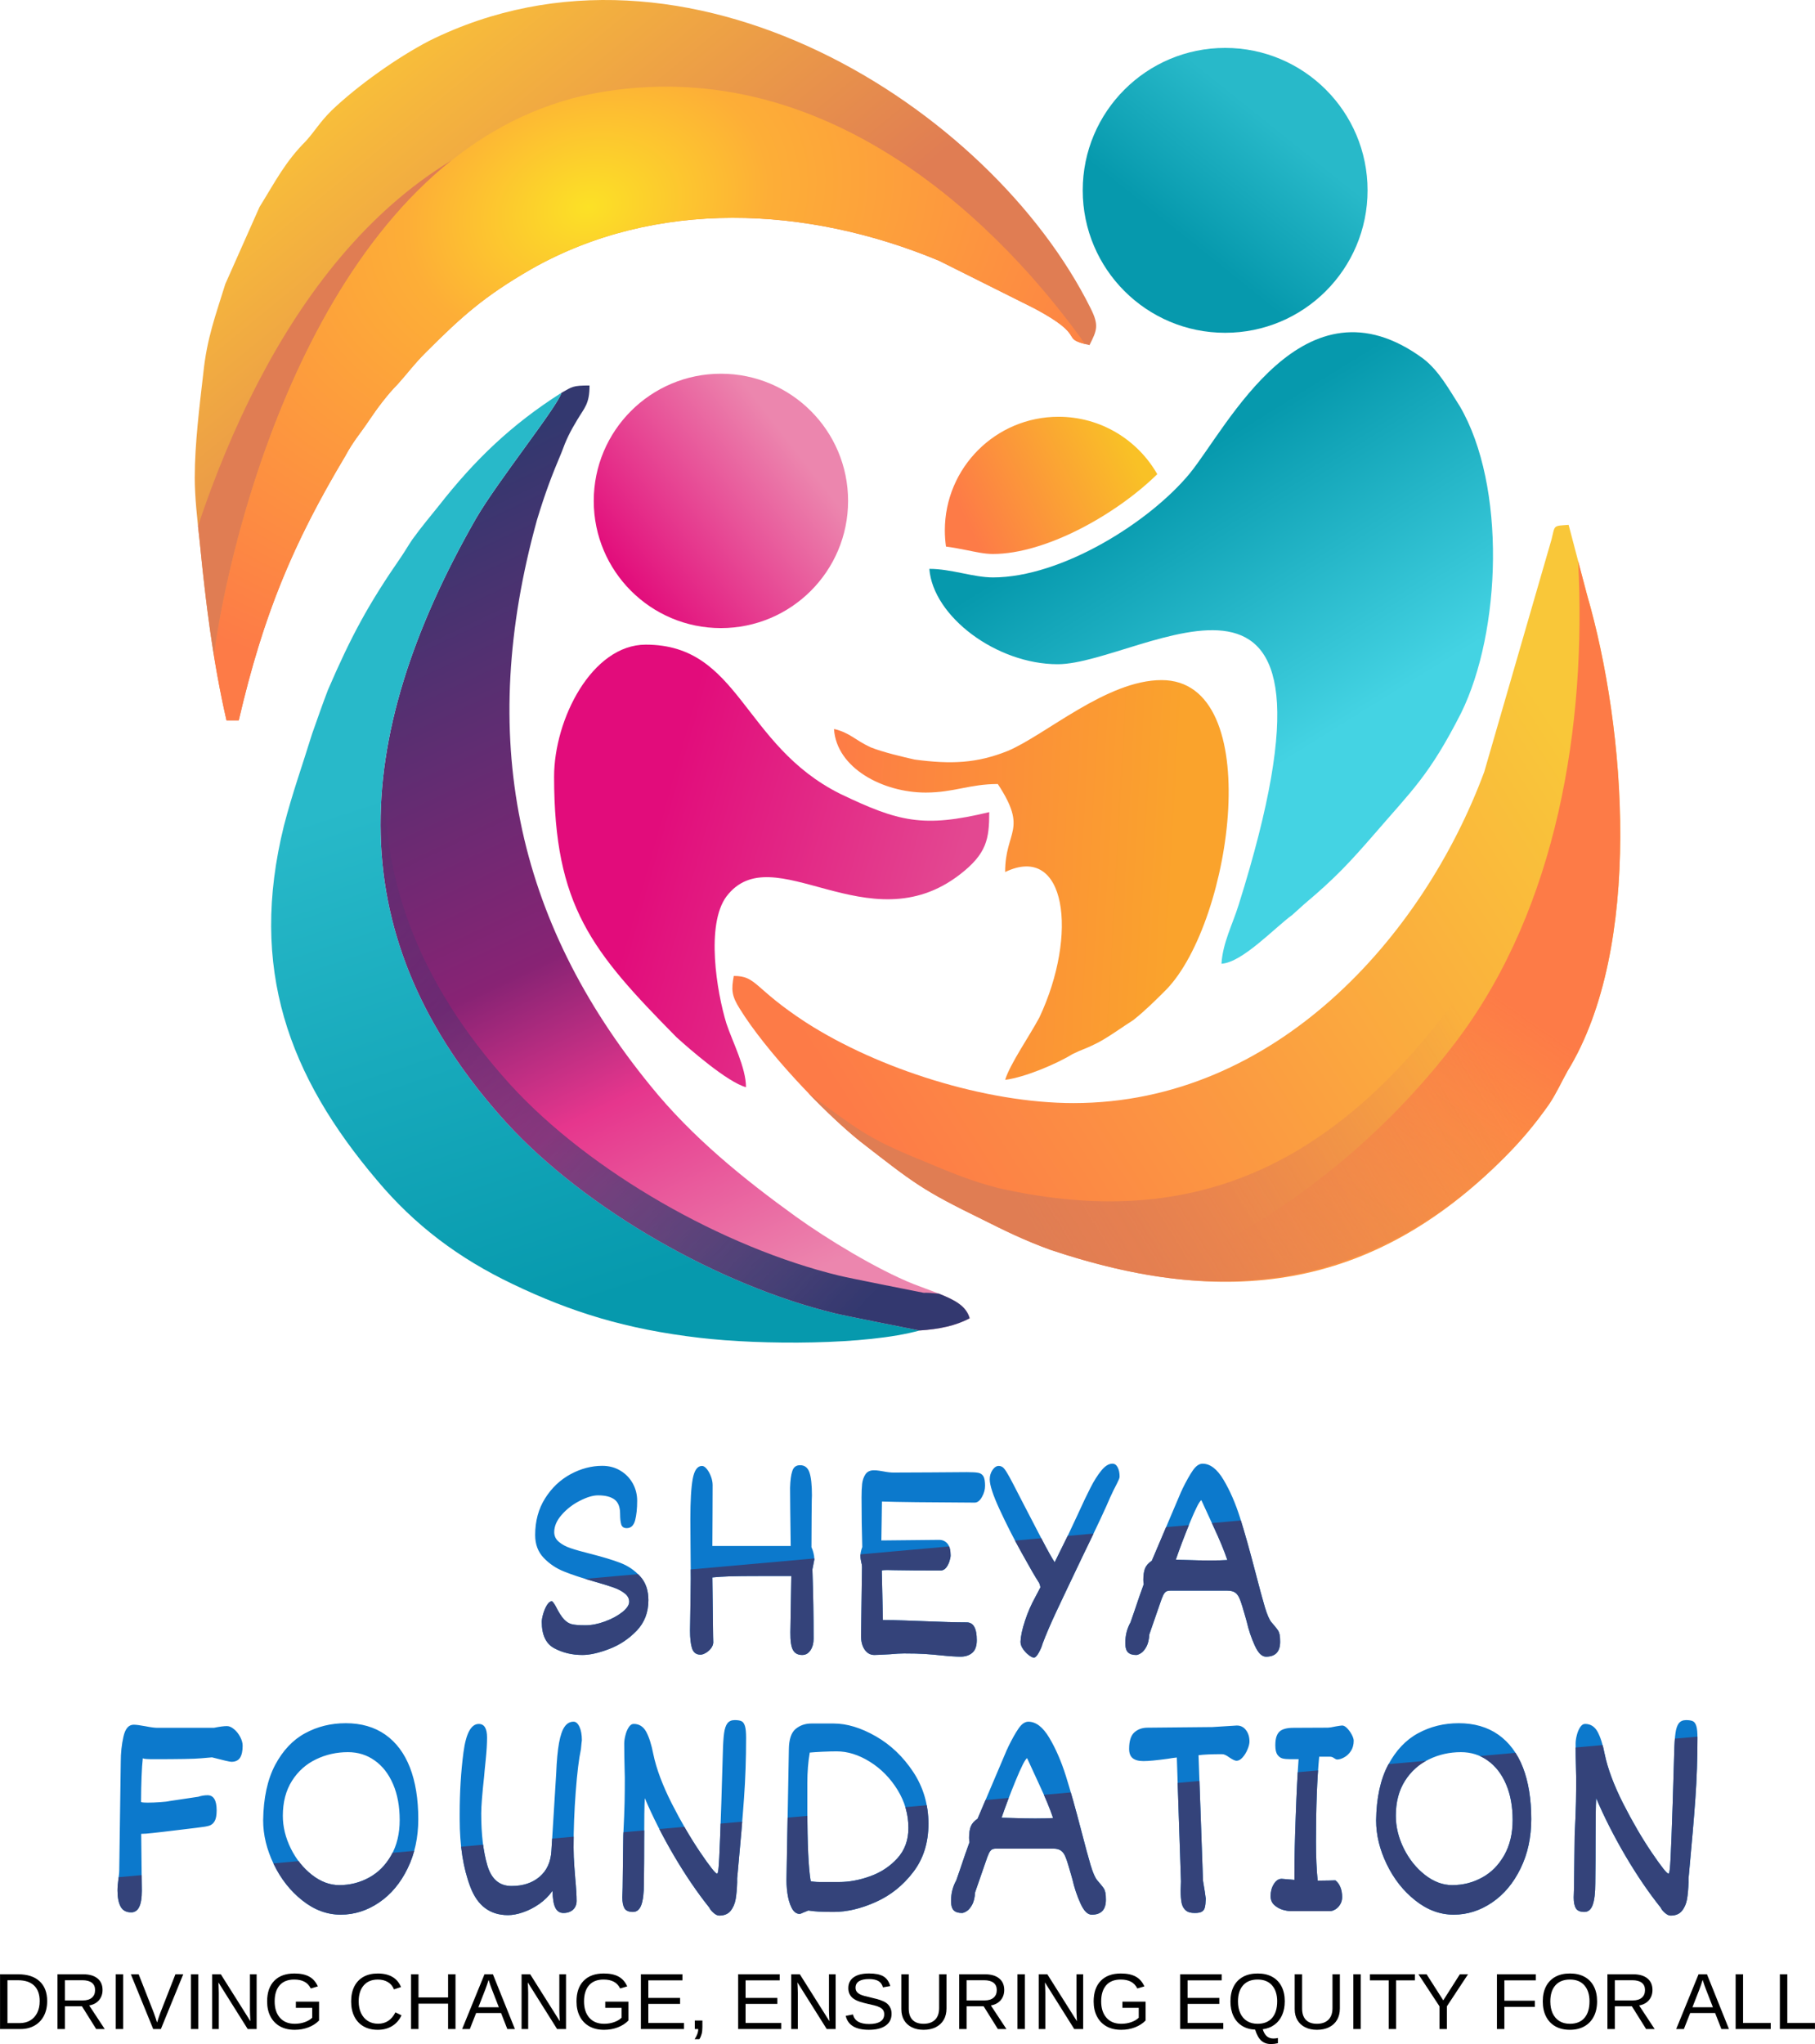 <?xml version="1.0" encoding="UTF-8"?>
<!DOCTYPE svg PUBLIC "-//W3C//DTD SVG 1.1//EN" "http://www.w3.org/Graphics/SVG/1.1/DTD/svg11.dtd">
<!-- Creator: CorelDRAW -->
<svg xmlns="http://www.w3.org/2000/svg" xml:space="preserve" width="2.404in" height="2.707in" version="1.1" style="shape-rendering:geometricPrecision; text-rendering:geometricPrecision; image-rendering:optimizeQuality; fill-rule:evenodd; clip-rule:evenodd"
viewBox="0 0 2403.8 2706.89"
 xmlns:xlink="http://www.w3.org/1999/xlink"
 xmlns:xodm="http://www.corel.com/coreldraw/odm/2003">
 <defs>
  <style type="text/css">
   <![CDATA[
    .fil16 {fill:#34437A}
    .fil10 {fill:#33386F}
    .fil12 {fill:#E07D53}
    .fil13 {fill:#E07D53}
    .fil11 {fill:#FD7B47}
    .fil17 {fill:black;fill-rule:nonzero}
    .fil15 {fill:#0C79CC;fill-rule:nonzero}
    .fil1 {fill:url(#id21)}
    .fil9 {fill:url(#id22)}
    .fil0 {fill:url(#id23)}
    .fil8 {fill:url(#id24)}
    .fil5 {fill:url(#id25)}
    .fil7 {fill:url(#id26)}
    .fil4 {fill:url(#id27)}
    .fil2 {fill:url(#id28)}
    .fil3 {fill:url(#id29)}
    .fil6 {fill:url(#id30)}
    .fil14 {fill:url(#id31)}
   ]]>
  </style>
     <mask id="id0">
  <linearGradient id="id1" gradientUnits="userSpaceOnUse" x1="1167.53" y1="1700.93" x2="441.41" y2="1017.26">
   <stop offset="0" style="stop-opacity:1; stop-color:white"/>
   <stop offset="1" style="stop-opacity:0; stop-color:white"/>
  </linearGradient>
      <rect style="fill:url(#id1)" x="500.48" y="999.65" width="787.25" height="765.72"/>
     </mask>
     <mask id="id2">
  <linearGradient id="id3" gradientUnits="userSpaceOnUse" x1="1998.95" y1="1331.39" x2="1713.52" y2="1742.01">
   <stop offset="0" style="stop-opacity:1; stop-color:white"/>
   <stop offset="1" style="stop-opacity:0; stop-color:white"/>
  </linearGradient>
      <rect style="fill:url(#id3)" x="1521.31" y="739.54" width="628.1" height="961.41"/>
     </mask>
     <mask id="id4">
  <linearGradient id="id5" gradientUnits="userSpaceOnUse" x1="1392.97" y1="1662.32" x2="1928.79" y2="1335.36">
   <stop offset="0" style="stop-opacity:1; stop-color:white"/>
   <stop offset="1" style="stop-opacity:0; stop-color:white"/>
  </linearGradient>
      <rect style="fill:url(#id5)" x="1067.35" y="691.56" width="1034.75" height="1008.87"/>
     </mask>
    <clipPath id="id6" style="clip-rule:nonzero">
     <path d="M771.31 2191.63c-13.57,0 -25.95,-2.93 -37.09,-8.84 -11.13,-5.91 -16.7,-17.6 -16.7,-35 0,-2.72 0.63,-6.26 1.94,-10.72 1.25,-4.38 2.93,-8.28 5.01,-11.62 2.02,-3.27 4.17,-4.94 6.47,-4.94 0.28,0 0.98,0.63 2.09,2.02 1.04,1.39 2.09,2.99 3.06,4.87 4.04,8.07 7.72,13.78 11.06,17.25 3.34,3.48 6.89,5.57 10.72,6.4 3.83,0.83 9.67,1.25 17.53,1.25 8,0 16.56,-1.67 25.68,-5.01 9.11,-3.34 16.77,-7.44 22.96,-12.31 6.19,-4.94 9.25,-9.53 9.25,-13.92 0,-4.17 -1.95,-7.86 -5.91,-10.99 -3.96,-3.13 -8.98,-5.78 -15.1,-7.93 -6.12,-2.16 -14.47,-4.73 -25.05,-7.72 -16.28,-4.66 -29.71,-9.05 -40.15,-13.29 -10.5,-4.17 -19.48,-10.23 -27,-18.09 -7.58,-7.93 -11.34,-17.95 -11.34,-30.2 0,-18.51 4.38,-34.72 13.15,-48.63 8.77,-13.92 20.04,-24.56 33.74,-32.01 13.71,-7.37 27.69,-11.06 41.96,-11.06 8.98,0 16.98,2.09 24.07,6.4 7.09,4.24 12.52,9.95 16.42,16.98 3.89,7.1 5.77,14.68 5.77,22.89 0,10.3 -0.9,18.93 -2.71,25.88 -1.88,6.89 -5.57,10.37 -11.13,10.37 -3.83,0 -6.19,-1.6 -7.24,-4.8 -0.97,-3.2 -1.53,-7.93 -1.53,-14.13 0,-8.97 -2.44,-15.31 -7.44,-18.99 -4.94,-3.69 -12.18,-5.5 -21.71,-5.5 -6.75,0 -14.82,2.37 -24.15,7.17 -9.32,4.73 -17.26,10.85 -23.93,18.44 -6.68,7.52 -10.02,15.24 -10.02,23.1 0,5.15 2.09,9.46 6.26,12.94 4.1,3.48 9.32,6.26 15.58,8.35 6.26,2.16 15.03,4.59 26.3,7.44 16.14,4.11 29.29,8.07 39.45,11.97 10.09,3.83 18.85,9.81 26.16,17.81 7.37,8 10.99,18.58 10.99,31.59 0,16.21 -5.22,29.71 -15.65,40.56 -10.51,10.85 -22.68,18.93 -36.53,24.15 -13.85,5.29 -25.61,7.86 -35.28,7.86z"/>
    </clipPath>
    <clipPath id="id7" style="clip-rule:nonzero">
     <path d="M944.63 2175.14c-0.14,2.71 -1.18,5.36 -3.13,7.86 -2.02,2.5 -4.31,4.52 -6.96,5.98 -2.64,1.53 -4.94,2.23 -6.82,2.23 -5.56,0 -9.25,-2.72 -11.13,-8.21 -1.81,-5.5 -2.71,-13.36 -2.71,-23.59 0,-3.27 0.21,-17.11 0.63,-41.54 0.21,-13.36 0.35,-22.4 0.35,-27.13 0,-11.13 -0.14,-26.09 -0.35,-44.88l-0.21 -34.23c0,-24 1.04,-41.75 3.13,-53.16 2.09,-11.41 6.19,-17.19 12.31,-17.19 2.09,0 4.17,1.39 6.33,4.04 2.16,2.64 4.04,5.98 5.5,9.95 1.53,4.04 2.23,7.79 2.23,11.34l-0.14 40.56c-0.14,9.11 -0.21,22.47 -0.21,40.15l103.74 0c-0.56,-41.19 -0.83,-66.86 -0.83,-77.09 0.28,-9.74 1.25,-17.19 2.99,-22.27 1.67,-5.15 5.08,-7.65 10.3,-7.65 6.06,0 10.23,3.2 12.39,9.6 2.16,6.33 3.27,16.49 3.27,30.33 0,2.44 -0.07,4.59 -0.21,6.54 0,3.13 -0.07,9.95 -0.21,20.46 -0.14,10.57 -0.21,24.42 -0.21,41.68 0.98,1.94 1.81,4.31 2.57,7.17 0.77,2.85 1.19,5.78 1.32,8.77l-2.64 13.43c1.11,32.49 1.6,63.04 1.6,91.77 0,6.06 -1.39,11.2 -4.17,15.38 -2.78,4.1 -6.4,6.19 -10.93,6.19 -5.7,0 -9.74,-2.16 -12.18,-6.54 -2.43,-4.31 -3.62,-12.17 -3.48,-23.59l1.25 -74.45 -41.4 0c-18.09,0 -31.38,0.14 -39.94,0.42 -8.56,0.28 -16.35,0.77 -23.24,1.46 0.63,52.67 0.97,78.76 0.97,78.28l0.21 7.93z"/>
    </clipPath>
    <clipPath id="id8" style="clip-rule:nonzero">
     <path d="M1280.83 1949.5c6.89,0 11.9,0.28 14.96,0.91 3.06,0.63 5.29,2.22 6.75,4.8 1.39,2.57 2.09,6.68 2.09,12.39 0,5.08 -1.39,10.02 -4.17,14.89 -2.78,4.94 -5.98,7.37 -9.67,7.37 -61.85,-0.28 -102.7,-0.76 -122.74,-1.46 0,4.39 -0.14,12.67 -0.35,24.91 -0.28,12.73 -0.42,21.64 -0.42,26.65l76.4 -0.77c4.66,0 8.35,1.67 11.13,5.01 2.78,3.27 4.18,8.49 4.18,15.59 0,1.88 -0.49,4.45 -1.53,7.72 -1.04,3.27 -2.5,6.12 -4.45,8.56 -2.02,2.44 -4.39,3.69 -7.24,3.69 -25.61,0 -45.71,-0.14 -60.39,-0.42 -3.06,-0.14 -6.61,-0.21 -10.57,-0.21 -3.69,0 -5.98,0.21 -6.96,0.63l1.46 65.61c8.98,0 19,0.21 30.2,0.63 11.13,0.42 18.58,0.7 22.41,0.83 24.98,1.04 44.46,1.6 58.31,1.6 8.98,0 13.43,7.86 13.43,23.65 0,7.72 -2.02,13.29 -5.98,16.7 -4.04,3.41 -9.19,5.08 -15.44,5.08 -5.71,0 -13.99,-0.49 -24.84,-1.6 -7.72,-0.83 -15.17,-1.46 -22.33,-1.95 -7.09,-0.49 -16.35,-0.7 -27.62,-0.7 -5.15,0 -11.27,0.35 -18.3,1.04 -11.2,0.63 -18.23,0.98 -21.22,0.98 -5.29,0 -9.6,-2.44 -12.87,-7.24 -3.27,-4.8 -4.8,-11.13 -4.66,-18.86l1.25 -90.52c0,-1.88 -0.35,-4.04 -1.04,-6.47 -0.14,-0.56 -0.35,-1.67 -0.63,-3.41 -0.28,-1.67 -0.42,-3.34 -0.42,-4.94 0,-3.41 0.84,-7.24 2.44,-11.48 -0.63,-20.74 -0.97,-42.72 -0.97,-65.82 0,-7.03 0.28,-13.01 0.76,-17.81 0.56,-4.87 2.02,-9.05 4.38,-12.67 2.44,-3.62 6.13,-5.35 11.13,-5.35 2.3,0 4.73,0.14 7.24,0.56 2.5,0.42 4.17,0.7 5.01,0.83 5.71,1.11 10.23,1.6 13.64,1.6l48.7 -0.21c23.94,-0.21 40.29,-0.35 48.98,-0.35z"/>
    </clipPath>
    <clipPath id="id9" style="clip-rule:nonzero">
     <path d="M1371.14 2115.03c1.19,-2.37 2.51,-4.8 3.9,-7.38 1.32,-2.57 2.3,-4.38 2.85,-5.5 0,-0.83 -0.28,-2.02 -0.77,-3.69 -0.48,-1.6 -1.04,-2.85 -1.74,-3.62 -4.17,-6.4 -11.62,-19.2 -22.26,-38.48 -10.71,-19.2 -20.39,-38.27 -29.15,-57.26 -8.77,-18.93 -13.15,-32.28 -13.15,-40.08 0,-4.59 1.19,-8.7 3.62,-12.31 2.5,-3.62 5.22,-5.43 8.21,-5.43 2.3,0 4.25,0.76 5.92,2.16 1.6,1.46 3.62,4.24 6.05,8.49 2.65,4.31 9.74,17.95 21.43,40.77 7.59,14.82 15.38,29.78 23.38,45.02 7.93,15.24 13.7,25.61 17.39,31.17l17.95 -36.46 12.25 -26.09c6.89,-15.24 12.66,-27.35 17.32,-36.39 4.59,-9.05 9.39,-16.56 14.33,-22.61 4.94,-6.05 9.81,-9.04 14.61,-9.04 2.99,0 5.29,1.6 7.03,4.94 1.67,3.34 2.5,7.37 2.5,12.17 0,0.91 -0.28,2.16 -0.9,3.62 -0.63,1.53 -1.46,3.27 -2.51,5.36 -3.55,6.75 -6.54,12.87 -8.97,18.3 -5.08,12.24 -17.4,38.69 -37.16,79.32 -15.44,32.35 -27,56.64 -34.65,72.99 -7.58,16.28 -13.64,30.41 -18.09,42.37 -0.69,2.99 -2.3,6.68 -4.73,11.13 -2.44,4.39 -4.59,6.61 -6.54,6.61 -1.6,0 -3.83,-1.11 -6.68,-3.27 -2.85,-2.16 -5.43,-4.87 -7.65,-8.07 -2.23,-3.2 -3.34,-6.4 -3.34,-9.67 0.28,-7.31 2.23,-16.56 5.92,-27.69 3.62,-11.13 8.21,-21.64 13.63,-31.38z"/>
    </clipPath>
    <clipPath id="id10" style="clip-rule:nonzero">
     <path d="M1550.72 2106.4c-2.85,0 -4.94,0.42 -6.33,1.25 -1.32,0.84 -2.57,2.37 -3.76,4.67 -1.18,2.36 -2.78,6.54 -4.8,12.66l-13.64 39.38c-0.42,6.89 -1.74,12.39 -3.96,16.49 -2.3,4.04 -4.66,6.89 -7.24,8.42 -2.57,1.6 -4.66,2.37 -6.12,2.37 -4.87,0 -8.56,-1.11 -10.93,-3.48 -2.37,-2.3 -3.55,-6.47 -3.55,-12.59 0,-9.95 2.3,-19 6.89,-27.13l4.73 -13.64c5.01,-15.1 9.32,-27.41 12.8,-36.94 -0.35,-1.32 -0.56,-3.2 -0.56,-5.71 0,-6.33 0.77,-11.48 2.3,-15.24 1.6,-3.83 4.52,-7.17 8.91,-10.02l38.69 -91.08c0.28,-0.56 0.63,-1.25 0.97,-1.94 0.28,-0.77 0.7,-1.6 1.11,-2.57 5.01,-10.16 9.53,-18.23 13.64,-24.15 4.11,-5.91 8.35,-8.83 12.87,-8.83 10.02,0 19.28,7.09 27.76,21.36 8.49,14.26 15.8,31.03 21.85,50.24 6.06,19.27 12.87,43.49 20.46,72.71 5.36,20.67 9.46,35.9 12.45,45.85 2.99,9.95 5.91,16.56 8.77,19.97 0.56,0.69 1.11,1.39 1.74,2.02 0.63,0.7 1.25,1.46 1.95,2.3 2.3,2.72 3.89,4.8 4.87,6.26 0.97,1.53 1.67,3.41 2.16,5.63 0.48,2.23 0.69,5.43 0.69,9.46 0,13.22 -6.26,19.76 -18.72,19.76 -5.5,0 -10.43,-4.94 -14.89,-14.82 -4.52,-9.95 -8.07,-20.46 -10.64,-31.66l-1.6 -5.71c-3.13,-11.13 -5.5,-18.85 -7.17,-23.1 -1.6,-4.31 -3.62,-7.37 -6.06,-9.25 -2.5,-1.95 -6.05,-2.93 -10.85,-2.93l-74.8 0zm21.99 -40.49c9.95,0.35 19.69,0.56 29.15,0.56 10.09,0 17.95,-0.21 23.66,-0.56 -4.04,-12.11 -10.16,-26.86 -18.3,-44.25l-16.14 -35.07c-2.57,1.46 -7.58,11.34 -15.1,29.57 -7.44,18.16 -13.7,34.65 -18.72,49.33l15.45 0.42z"/>
    </clipPath>
    <clipPath id="id11" style="clip-rule:nonzero">
     <path d="M283.22 2288.09c7.51,-1.53 13.29,-2.3 17.32,-2.3 2.99,0 6.13,1.39 9.39,4.11 3.27,2.71 5.98,6.12 8.14,10.23 2.16,4.04 3.27,8 3.27,11.76 0,6.96 -1.19,12.24 -3.48,15.86 -2.3,3.55 -6.12,5.36 -11.41,5.36 -2.02,0 -10.58,-1.95 -25.68,-5.91 -0.97,0 -5.78,0.42 -14.54,1.25 -8.77,0.83 -29.92,1.18 -63.32,1.18 -7.86,0 -12.52,-0.35 -13.85,-1.18 -1.39,12.87 -2.15,32.15 -2.3,57.68 0.14,0.69 3.2,1.04 9.19,1.04 4.66,0 10.02,-0.21 16.14,-0.63 6.12,-0.42 10.16,-0.91 12.25,-1.46l38.27 -5.7c3.96,-1.32 8.07,-2.02 12.24,-2.02 8,0 12.04,6.68 12.04,19.97 0,6.4 -0.83,11.13 -2.57,14.19 -1.67,3.06 -4.04,5.08 -7.1,6.12 -3.06,0.98 -7.86,1.81 -14.4,2.51l-4.87 0.63 -42.17 5.08c-2.5,0.28 -6.96,0.76 -13.5,1.53 -6.54,0.77 -11.62,1.11 -15.31,1.11l0.83 75.43c0,19.06 -4.66,28.52 -14.06,28.52 -6.68,0 -11.34,-2.5 -14.05,-7.58 -2.72,-5.15 -4.11,-12.24 -4.11,-21.36 0,-4.45 0.49,-10.16 1.46,-17.12 0.56,-4.31 0.83,-7.37 0.83,-9.19l2.02 -144.09c0,-11.69 1.18,-22.75 3.55,-33.33 2.37,-10.51 6.89,-15.8 13.57,-15.8 3.27,0 8.42,0.7 15.52,2.02 7.03,1.39 12.25,2.09 15.66,2.09l75 0z"/>
    </clipPath>
    <clipPath id="id12" style="clip-rule:nonzero">
     <path d="M457.72 2281.96c20.67,0 38.2,5.08 52.6,15.17 14.4,10.16 25.26,24.7 32.63,43.63 7.31,19 11,41.68 11,68.19 0,24.35 -4.73,46.13 -14.2,65.41 -9.39,19.34 -21.98,34.37 -37.78,45.09 -15.8,10.71 -32.7,16.07 -50.72,16.07 -18.09,0 -35.07,-6.26 -50.86,-18.85 -15.87,-12.52 -28.46,-28.53 -37.85,-48.01 -9.39,-19.41 -14.06,-38.75 -14.06,-58.09 0.42,-29.57 5.7,-53.99 15.86,-73.27 10.23,-19.2 23.45,-33.26 39.8,-42.09 16.28,-8.83 34.16,-13.22 53.57,-13.22zm-8.35 214.44c14.13,0 27.28,-3.34 39.45,-10.02 12.18,-6.61 21.92,-16.49 29.36,-29.57 7.37,-13.01 11.13,-28.59 11.13,-46.62 0,-18.09 -2.92,-33.95 -8.76,-47.52 -5.85,-13.57 -13.99,-24.07 -24.43,-31.38 -10.37,-7.37 -22.12,-10.99 -35.34,-10.99 -14.96,0 -29.02,3.13 -42.17,9.46 -13.22,6.33 -23.87,15.79 -31.94,28.52 -8.07,12.74 -12.11,28.18 -12.11,46.34 0,14.54 3.55,29.02 10.57,43.28 7.1,14.26 16.42,25.88 27.97,34.93 11.55,9.04 23.59,13.57 36.25,13.57z"/>
    </clipPath>
    <clipPath id="id13" style="clip-rule:nonzero">
     <path d="M763.66 2517.21c0,4.87 -1.6,8.77 -4.73,11.69 -3.2,2.92 -7.44,4.39 -12.73,4.39 -4.8,0 -8.35,-2.23 -10.65,-6.75 -2.3,-4.45 -3.62,-11.96 -3.83,-22.61 -4.94,6.96 -10.85,12.8 -17.88,17.67 -6.96,4.8 -14.13,8.42 -21.36,10.85 -7.3,2.51 -13.85,3.69 -19.69,3.69 -23.8,0 -40.43,-12.39 -49.82,-37.22 -9.46,-24.77 -14.19,-54.76 -14.19,-89.96l0 -6.33c0,-29.5 1.67,-56.78 5.01,-81.96 3.27,-25.12 10.09,-37.71 20.25,-37.71 7.37,0 10.99,5.98 10.99,17.95 0,7.93 -0.56,17.88 -1.81,29.85 -1.25,12.04 -1.88,19.06 -2.02,21.15 -2.57,23.52 -3.89,40.01 -3.89,49.54 0,27.55 2.71,50.51 8.07,68.74 5.36,18.3 16.07,27.41 32.07,27.41 15.24,0 27.62,-4.1 37.22,-12.31 9.6,-8.21 14.75,-19.62 15.59,-34.16l6.33 -102.49c0.7,-16.98 1.95,-30.48 3.76,-40.5 1.81,-9.95 4.31,-17.19 7.44,-21.57 3.13,-4.45 7.03,-6.61 11.83,-6.61 3.13,0 5.7,2.3 7.86,6.89 2.09,4.66 3.13,10.51 3.13,17.54 0,0.83 -0.07,1.53 -0.21,2.02 -0.14,0.56 -0.21,1.05 -0.21,1.46l-0.83 8.56c-2.71,12.67 -5.01,31.45 -6.89,56.36 -1.88,24.91 -2.85,49.54 -2.85,73.89 0,8.28 0.35,16.84 1.04,25.6 0.63,8.77 1.04,13.78 1.18,15.17 1.25,13.15 1.81,23.1 1.81,29.78z"/>
    </clipPath>
    <clipPath id="id14" style="clip-rule:nonzero">
     <path d="M853.97 2381.25c-0.56,9.46 -0.83,28.39 -0.83,56.64 0,11.41 0,20.25 -0.07,26.51 -0.07,6.26 -0.14,11.13 -0.14,14.68 -0.07,3.55 -0.14,8.49 -0.14,14.89 0,12.87 -1.19,22.41 -3.41,28.6 -2.23,6.19 -5.91,9.32 -11.06,9.32 -5.64,0 -9.32,-1.6 -11.27,-4.8 -1.88,-3.2 -2.85,-8 -2.85,-14.41 0,-2.43 0.14,-6.75 0.42,-13.01l0.84 -68.95c0.97,-19.55 1.53,-34.37 1.74,-44.39 0.21,-10.09 0.28,-20.87 0.28,-32.43 0,-3.41 -0.07,-6.26 -0.21,-8.56 -0.35,-13.43 -0.56,-25.6 -0.56,-36.46 0,-2.99 0.48,-6.61 1.53,-10.72 0.98,-4.17 2.44,-7.72 4.39,-10.72 1.88,-2.99 4.11,-4.52 6.68,-4.52 7.24,0 12.74,3.55 16.56,10.5 3.76,7.03 6.89,16.77 9.32,29.3 3.96,19.27 12.11,41.05 24.35,65.33 12.31,24.21 24.91,45.85 37.71,64.78 12.87,18.99 20.39,28.46 22.54,28.46 0.7,0 1.32,-2.44 1.81,-7.31 0.56,-4.94 1.32,-18.85 2.16,-41.81 0.91,-22.96 2.09,-59.91 3.55,-110.91 0.28,-11.55 0.83,-20.24 1.67,-26.16 0.83,-5.91 2.3,-10.3 4.45,-13.08 2.22,-2.78 5.43,-4.17 9.6,-4.17 3.96,0 6.96,0.48 8.97,1.46 2.02,0.9 3.55,3.06 4.59,6.4 1.04,3.34 1.53,8.56 1.53,15.58 0,27.62 -0.91,54.34 -2.78,80.22 -1.81,25.88 -4.66,59 -8.42,99.36l-0.63 6.54 0 5.29c-0.28,8.84 -0.97,16.28 -2.02,22.41 -1.11,6.12 -3.34,11.27 -6.75,15.44 -3.41,4.11 -8.35,6.19 -14.89,6.19 -2.43,0 -5.01,-1.25 -7.72,-3.69 -2.71,-2.44 -4.59,-4.73 -5.5,-6.89 -15.93,-19.9 -31.52,-42.79 -46.83,-68.81 -15.24,-26.02 -28.11,-51.42 -38.62,-76.12z"/>
    </clipPath>
    <clipPath id="id15" style="clip-rule:nonzero">
     <path d="M1044.76 2316.82c0.14,-13.22 3.06,-22.26 8.83,-27.13 5.78,-4.87 12.8,-7.31 20.94,-7.31l29.57 0c17.46,0 36.11,5.64 55.8,16.91 19.69,11.27 36.25,27.07 49.68,47.38 13.36,20.31 20.04,43.21 20.04,68.6 0,24.98 -6.68,46.27 -20.18,63.87 -13.43,17.6 -29.92,30.82 -49.54,39.59 -19.55,8.77 -38.2,13.15 -55.8,13.15 -15.79,0 -26.93,-0.63 -33.46,-1.88 -1.46,0.56 -3.69,1.46 -6.54,2.64 -2.72,1.26 -4.31,1.88 -4.87,1.88 -4.45,0 -8.07,-2.72 -10.78,-8.07 -2.71,-5.36 -4.59,-11.9 -5.63,-19.55 -1.04,-7.72 -1.39,-15.03 -1.11,-21.92l3.06 -168.17zm66.44 175.48c13.29,0 27.07,-2.5 41.26,-7.65 14.19,-5.08 26.23,-13.01 35.97,-23.72 9.81,-10.72 14.68,-24.15 14.68,-40.15 0,-17.95 -4.73,-34.72 -14.33,-50.38 -9.6,-15.58 -21.78,-28.04 -36.6,-37.29 -14.82,-9.26 -29.5,-13.85 -44.04,-13.85 -4.87,0 -11.13,0.14 -18.65,0.49 -7.52,0.35 -13.22,0.76 -17.05,1.11 -2.16,12.25 -3.2,25.68 -3.2,40.22l0 35c0,45.71 1.46,77.37 4.45,95.04 0.42,0.28 1.74,0.56 4.11,0.76 2.3,0.28 4.87,0.42 7.72,0.42l25.67 0z"/>
    </clipPath>
    <clipPath id="id16" style="clip-rule:nonzero">
     <path d="M1319.94 2448.05c-2.85,0 -4.94,0.42 -6.33,1.25 -1.32,0.84 -2.57,2.37 -3.76,4.67 -1.18,2.36 -2.78,6.54 -4.8,12.66l-13.64 39.38c-0.42,6.89 -1.74,12.39 -3.96,16.49 -2.3,4.04 -4.66,6.89 -7.24,8.42 -2.57,1.6 -4.66,2.37 -6.12,2.37 -4.87,0 -8.56,-1.11 -10.93,-3.48 -2.37,-2.3 -3.55,-6.47 -3.55,-12.59 0,-9.95 2.3,-19 6.89,-27.13l4.73 -13.64c5.01,-15.1 9.32,-27.41 12.8,-36.94 -0.35,-1.32 -0.56,-3.2 -0.56,-5.71 0,-6.33 0.77,-11.48 2.3,-15.24 1.6,-3.83 4.52,-7.17 8.91,-10.02l38.69 -91.08c0.28,-0.56 0.63,-1.25 0.97,-1.94 0.28,-0.77 0.7,-1.6 1.11,-2.57 5.01,-10.16 9.53,-18.23 13.64,-24.15 4.11,-5.91 8.35,-8.83 12.87,-8.83 10.02,0 19.28,7.09 27.76,21.36 8.49,14.26 15.8,31.03 21.85,50.24 6.06,19.27 12.87,43.49 20.46,72.71 5.36,20.67 9.46,35.9 12.45,45.85 2.99,9.95 5.91,16.56 8.77,19.97 0.56,0.69 1.11,1.39 1.74,2.02 0.63,0.7 1.25,1.46 1.95,2.3 2.3,2.72 3.89,4.8 4.87,6.26 0.97,1.53 1.67,3.41 2.16,5.63 0.48,2.23 0.69,5.43 0.69,9.46 0,13.22 -6.26,19.76 -18.72,19.76 -5.5,0 -10.43,-4.94 -14.89,-14.82 -4.52,-9.95 -8.07,-20.46 -10.64,-31.66l-1.6 -5.71c-3.13,-11.13 -5.5,-18.85 -7.17,-23.1 -1.6,-4.31 -3.62,-7.37 -6.06,-9.25 -2.5,-1.95 -6.05,-2.93 -10.85,-2.93l-74.8 0zm21.99 -40.49c9.95,0.35 19.69,0.56 29.15,0.56 10.09,0 17.95,-0.21 23.66,-0.56 -4.04,-12.11 -10.16,-26.86 -18.3,-44.25l-16.14 -35.07c-2.57,1.46 -7.58,11.34 -15.1,29.57 -7.44,18.16 -13.7,34.65 -18.72,49.33l15.45 0.42z"/>
    </clipPath>
    <clipPath id="id17" style="clip-rule:nonzero">
     <path d="M1596.93 2514.36c-0.14,5.29 -0.56,9.18 -1.25,11.69 -0.63,2.5 -1.95,4.38 -3.96,5.5 -1.95,1.18 -5.08,1.74 -9.46,1.74 -5.29,0 -9.25,-1.11 -11.9,-3.48 -2.65,-2.3 -4.45,-5.5 -5.36,-9.67 -0.83,-4.1 -1.32,-9.67 -1.32,-16.63l0.21 -6.06c0.14,-1.39 0.21,-3.34 0.21,-5.91l-5.5 -164.13c-3.13,0.28 -7.09,0.83 -12.04,1.67 -14.54,2.02 -25.26,3.06 -32.15,3.06 -6.4,0 -11.2,-1.32 -14.33,-3.89 -3.13,-2.57 -4.66,-6.68 -4.66,-12.25 0,-10.44 2.3,-17.74 6.96,-21.92 4.59,-4.1 10.44,-6.19 17.53,-6.19l85.79 -0.83 32.42 -2.02c5.01,0 9.05,2.02 12.11,6.12 3.06,4.04 4.59,9.05 4.59,15.03 0,2.85 -0.83,6.33 -2.57,10.44 -1.67,4.11 -3.83,7.59 -6.47,10.58 -2.64,2.99 -5.35,4.52 -8.07,4.52 -2.02,0 -5.15,-1.46 -9.39,-4.31 -2.02,-1.46 -3.83,-2.57 -5.35,-3.34 -1.6,-0.76 -3.13,-1.11 -4.59,-1.11 -14.06,0 -24.35,0.48 -31.03,1.39l5.91 166.15c1.95,11.13 3.13,19.06 3.69,23.87z"/>
    </clipPath>
    <clipPath id="id18" style="clip-rule:nonzero">
     <path d="M1747.15 2326.36c-2.85,29.64 -4.24,67.21 -4.24,112.78 0,19.41 0.76,36.53 2.22,51.35l15.1 -0.21c1.88,-0.14 4.66,-0.21 8.35,-0.21 2.85,2.16 5.08,5.15 6.61,8.98 1.6,3.83 2.37,8.21 2.37,13.22 0,3.55 -0.83,6.75 -2.57,9.6 -1.67,2.85 -3.83,5.08 -6.4,6.61 -2.57,1.6 -5.08,2.37 -7.52,2.37l-51.21 0c-3.13,0 -6.75,-0.63 -10.99,-1.81 -4.18,-1.26 -7.93,-3.34 -11.2,-6.33 -3.27,-2.99 -4.87,-6.96 -4.87,-11.83 0,-5.85 1.39,-11.13 4.24,-15.8 2.85,-4.73 6.33,-7.03 10.44,-7.03l16.91 1.39 0 -9.19c0,-19.41 0.56,-44.74 1.74,-75.91 1.11,-31.17 2.36,-56.08 3.76,-74.73l-11.2 0c-3.97,0 -7.24,-0.28 -9.88,-0.91 -2.65,-0.63 -4.94,-2.22 -6.89,-4.87 -1.88,-2.64 -2.85,-6.75 -2.85,-12.31l0 -0.83c0,-8.14 1.81,-13.98 5.36,-17.46 3.48,-3.41 9.74,-5.15 18.72,-5.15l45.64 -0.21c1.81,0 5.29,-0.56 10.44,-1.67 4.59,-0.76 7.37,-1.18 8.35,-1.18 2.02,0 4.24,1.18 6.61,3.62 2.36,2.5 4.45,5.29 6.12,8.49 1.67,3.2 2.57,5.91 2.57,8.07 0,5.29 -1.25,9.81 -3.69,13.57 -2.44,3.69 -5.43,6.54 -8.91,8.42 -3.41,1.94 -6.61,2.85 -9.46,2.85 -0.9,0 -2.22,-0.63 -3.96,-1.81 -1.67,-1.25 -3.41,-1.88 -5.22,-1.88l-14.47 0z"/>
    </clipPath>
    <clipPath id="id19" style="clip-rule:nonzero">
     <path d="M1931.8 2281.96c20.67,0 38.2,5.08 52.6,15.17 14.4,10.16 25.26,24.7 32.63,43.63 7.31,19 11,41.68 11,68.19 0,24.35 -4.73,46.13 -14.2,65.41 -9.39,19.34 -21.98,34.37 -37.78,45.09 -15.8,10.71 -32.7,16.07 -50.72,16.07 -18.09,0 -35.07,-6.26 -50.86,-18.85 -15.87,-12.52 -28.46,-28.53 -37.85,-48.01 -9.39,-19.41 -14.06,-38.75 -14.06,-58.09 0.42,-29.57 5.7,-53.99 15.86,-73.27 10.23,-19.2 23.45,-33.26 39.8,-42.09 16.28,-8.83 34.16,-13.22 53.57,-13.22zm-8.35 214.44c14.13,0 27.28,-3.34 39.45,-10.02 12.18,-6.61 21.92,-16.49 29.36,-29.57 7.37,-13.01 11.13,-28.59 11.13,-46.62 0,-18.09 -2.92,-33.95 -8.76,-47.52 -5.85,-13.57 -13.99,-24.07 -24.43,-31.38 -10.37,-7.37 -22.12,-10.99 -35.34,-10.99 -14.96,0 -29.02,3.13 -42.17,9.46 -13.22,6.33 -23.87,15.79 -31.94,28.52 -8.07,12.74 -12.11,28.18 -12.11,46.34 0,14.54 3.55,29.02 10.57,43.28 7.1,14.26 16.42,25.88 27.97,34.93 11.55,9.04 23.59,13.57 36.25,13.57z"/>
    </clipPath>
    <clipPath id="id20" style="clip-rule:nonzero">
     <path d="M2114.03 2381.25c-0.56,9.46 -0.83,28.39 -0.83,56.64 0,11.41 0,20.25 -0.07,26.51 -0.07,6.26 -0.14,11.13 -0.14,14.68 -0.07,3.55 -0.14,8.49 -0.14,14.89 0,12.87 -1.19,22.41 -3.41,28.6 -2.23,6.19 -5.91,9.32 -11.06,9.32 -5.64,0 -9.32,-1.6 -11.27,-4.8 -1.88,-3.2 -2.85,-8 -2.85,-14.41 0,-2.43 0.14,-6.75 0.42,-13.01l0.84 -68.95c0.97,-19.55 1.53,-34.37 1.74,-44.39 0.21,-10.09 0.28,-20.87 0.28,-32.43 0,-3.41 -0.07,-6.26 -0.21,-8.56 -0.35,-13.43 -0.56,-25.6 -0.56,-36.46 0,-2.99 0.48,-6.61 1.53,-10.72 0.98,-4.17 2.44,-7.72 4.39,-10.72 1.88,-2.99 4.11,-4.52 6.68,-4.52 7.24,0 12.74,3.55 16.56,10.5 3.76,7.03 6.89,16.77 9.32,29.3 3.96,19.27 12.11,41.05 24.35,65.33 12.31,24.21 24.91,45.85 37.71,64.78 12.87,18.99 20.39,28.46 22.54,28.46 0.7,0 1.32,-2.44 1.81,-7.31 0.56,-4.94 1.32,-18.85 2.16,-41.81 0.91,-22.96 2.09,-59.91 3.55,-110.91 0.28,-11.55 0.83,-20.24 1.67,-26.16 0.83,-5.91 2.3,-10.3 4.45,-13.08 2.22,-2.78 5.43,-4.17 9.6,-4.17 3.96,0 6.96,0.48 8.97,1.46 2.02,0.9 3.55,3.06 4.59,6.4 1.04,3.34 1.53,8.56 1.53,15.58 0,27.62 -0.91,54.34 -2.78,80.22 -1.81,25.88 -4.66,59 -8.42,99.36l-0.63 6.54 0 5.29c-0.28,8.84 -0.97,16.28 -2.02,22.41 -1.11,6.12 -3.34,11.27 -6.75,15.44 -3.41,4.11 -8.35,6.19 -14.89,6.19 -2.43,0 -5.01,-1.25 -7.72,-3.69 -2.71,-2.44 -4.59,-4.73 -5.5,-6.89 -15.93,-19.9 -31.52,-42.79 -46.83,-68.81 -15.24,-26.02 -28.11,-51.42 -38.62,-76.12z"/>
    </clipPath>
  <linearGradient id="id21" gradientUnits="userSpaceOnUse" x1="1509.74" y1="621.36" x2="1295.49" y2="723.82">
   <stop offset="0" style="stop-opacity:1; stop-color:#F9C126"/>
   <stop offset="1" style="stop-opacity:1; stop-color:#FD7B47"/>
  </linearGradient>
  <linearGradient id="id22" gradientUnits="userSpaceOnUse" x1="1691.87" y1="169.37" x2="1572.18" y2="318.98">
   <stop offset="0" style="stop-opacity:1; stop-color:#28B9C9"/>
   <stop offset="1" style="stop-opacity:1; stop-color:#0699AD"/>
  </linearGradient>
  <linearGradient id="id23" gradientUnits="userSpaceOnUse" x1="1059.54" y1="602.52" x2="832.87" y2="778.49">
   <stop offset="0" style="stop-opacity:1; stop-color:#EC86AE"/>
   <stop offset="1" style="stop-opacity:1; stop-color:#E20C7B"/>
  </linearGradient>
  <linearGradient id="id24" gradientUnits="userSpaceOnUse" x1="1557.85" y1="1119.19" x2="1086.75" y2="1093.29">
   <stop offset="0" style="stop-opacity:1; stop-color:#FAA32C"/>
   <stop offset="1" style="stop-opacity:1; stop-color:#FD7B47"/>
  </linearGradient>
  <linearGradient id="id25" gradientUnits="userSpaceOnUse" x1="633.45" y1="609.23" x2="1130.46" y2="1659.91">
   <stop offset="0" style="stop-opacity:1; stop-color:#33386F"/>
   <stop offset="0.549" style="stop-opacity:1; stop-color:#882374"/>
   <stop offset="0.729" style="stop-opacity:1; stop-color:#E6368D"/>
   <stop offset="1" style="stop-opacity:1; stop-color:#EC86AE"/>
  </linearGradient>
  <linearGradient id="id26" gradientUnits="userSpaceOnUse" x1="874.67" y1="1080.33" x2="1258.35" y2="1188.8">
   <stop offset="0" style="stop-opacity:1; stop-color:#E20C7B"/>
   <stop offset="1" style="stop-opacity:1; stop-color:#E34891"/>
  </linearGradient>
  <linearGradient id="id27" gradientUnits="userSpaceOnUse" x1="1773.17" y1="965.39" x2="1557.85" y2="618.94">
   <stop offset="0" style="stop-opacity:1; stop-color:#44D3E3"/>
   <stop offset="1" style="stop-opacity:1; stop-color:#0699AD"/>
  </linearGradient>
  <linearGradient id="id28" gradientUnits="userSpaceOnUse" x1="479.65" y1="110.6" x2="835.81" y2="542.85">
   <stop offset="0" style="stop-opacity:1; stop-color:#F8BE3A"/>
   <stop offset="1" style="stop-opacity:1; stop-color:#E07D53"/>
  </linearGradient>
  <linearGradient id="id29" gradientUnits="userSpaceOnUse" x1="1146.65" y1="1502.87" x2="2040.29" y2="928.16">
   <stop offset="0" style="stop-opacity:1; stop-color:#FD7B47"/>
   <stop offset="1" style="stop-opacity:1; stop-color:#F9C739"/>
  </linearGradient>
  <linearGradient id="id30" gradientUnits="userSpaceOnUse" xlink:href="#id22" x1="507.17" y1="1049.57" x2="737.06" y2="1742.48">
  </linearGradient>
  <radialGradient id="id31" gradientUnits="userSpaceOnUse" gradientTransform="matrix(0.353 1.288 -1.707 0.468 972 -858)" cx="779.44" cy="274.21" r="473.07" fx="779.44" fy="274.21">
   <stop offset="0" style="stop-opacity:1; stop-color:#FCE126"/>
   <stop offset="0.29" style="stop-opacity:1; stop-color:#FDAE37"/>
   <stop offset="1" style="stop-opacity:1; stop-color:#FD7B47"/>
  </radialGradient>
 </defs>
 <g id="Layer_x0020_1">
  <g id="_2545654246880">
   <g>
    <circle class="fil0" cx="954.78" cy="663.34" r="168.43"/>
    <path class="fil1" d="M1401.89 551.91c56.02,0 104.9,30.61 130.82,76.02 -54.43,53.44 -147.71,105.68 -217.7,105.68 -11.2,0 -23.81,-2.87 -34.79,-5.06 -9.15,-1.83 -18.21,-3.57 -27.35,-4.74 -0.99,-6.98 -1.52,-14.11 -1.52,-21.36 0,-83.13 67.4,-150.54 150.54,-150.54z"/>
    <path class="fil2" d="M257.86 631.89c0,25.91 3.24,55.04 6.48,84.19 8.09,82.56 17.81,160.27 35.62,237.98l16.19 0c32.38,-139.22 71.23,-233.12 140.85,-349.69 11.33,-21.05 19.43,-29.14 32.38,-48.57 9.71,-14.57 24.28,-34 37.24,-46.95 14.57,-16.19 21.04,-25.91 37.23,-42.09 48.57,-48.57 77.71,-74.47 139.23,-110.09 165.13,-93.9 365.88,-84.19 540.72,-11.33l126.28 63.14c72.85,38.85 30.76,38.85 72.85,48.57 9.72,-19.43 12.95,-25.9 1.62,-48.57 -132.75,-267.12 -535.87,-522.91 -875.84,-354.54 -43.71,22.67 -95.52,59.9 -129.51,92.28 -16.19,16.19 -21.05,25.91 -34,40.48 -27.52,27.52 -40.47,53.42 -61.52,87.42l-45.33 101.99c-12.95,42.09 -24.28,71.23 -29.14,118.18 -4.86,42.09 -11.33,93.9 -11.33,137.61z"/>
    <path class="fil3" d="M1421.87 1460.78c-116.56,0 -259.03,-45.33 -354.54,-106.85 -69.61,-45.33 -64.76,-61.52 -95.52,-61.52 -3.24,17.81 -3.24,25.91 8.09,43.71 34,55.04 108.47,134.37 158.66,174.84 72.85,56.66 82.56,64.76 161.89,103.61 29.14,14.57 55.04,27.52 90.66,40.48 231.5,77.7 424.16,55.04 600.62,-121.42 22.67,-22.67 40.47,-43.71 59.9,-71.23 9.71,-14.57 16.19,-29.14 24.28,-43.71 100.37,-163.51 77.71,-453.3 25.9,-631.38l-24.28 -92.28c-21.04,1.62 -17.81,0 -22.67,19.43l-89.04 307.59c-80.94,218.56 -276.83,438.73 -543.96,438.73z"/>
    <path class="fil4" d="M1315.02 764.65c-25.9,0 -55.04,-11.33 -84.19,-11.33 4.86,63.14 89.04,126.28 169.99,126.28 111.7,0 409.59,-221.79 239.6,318.93 -8.09,25.91 -21.05,50.19 -22.67,77.71 27.52,-1.62 69.61,-46.95 93.9,-64.76l16.19 -14.57c40.47,-34 59.9,-55.04 92.28,-92.28 50.19,-58.28 72.85,-77.7 114.94,-160.27 53.43,-108.47 59.9,-301.12 -1.62,-406.35 -14.57,-22.67 -27.52,-46.95 -48.57,-63.14 -158.66,-116.56 -259.03,90.66 -309.22,152.18 -53.43,64.76 -169.98,137.61 -260.65,137.61z"/>
    <path class="fil5" d="M743.54 520.19c-4.85,17.81 -84.18,116.56 -113.32,166.75 -168.37,294.65 -181.32,555.29 40.47,799.75 105.23,114.94 281.69,215.32 435.49,252.55 12.95,3.24 111.7,22.67 111.7,22.67 25.9,-1.62 48.57,-6.48 66.37,-16.19 -6.48,-22.67 -32.38,-29.14 -74.47,-45.33 -48.57,-19.43 -114.94,-59.9 -155.42,-89.04 -69.61,-50.19 -137.61,-105.23 -192.65,-173.22 -179.7,-220.17 -229.89,-463.01 -150.56,-749.56 11.33,-37.23 19.43,-58.28 32.38,-89.04 6.48,-17.81 11.33,-27.52 21.05,-43.71 9.71,-16.19 16.19,-21.05 16.19,-45.33 -22.67,0 -22.67,1.62 -37.24,9.71z"/>
    <path class="fil6" d="M1217.88 1761.9c0,0 -98.76,-19.43 -111.7,-22.67 -153.8,-37.23 -330.26,-137.61 -435.49,-252.55 -221.79,-244.46 -208.84,-505.1 -40.47,-799.75 29.14,-50.19 108.47,-148.94 113.32,-166.75 -66.37,42.09 -114.94,89.04 -161.89,148.94 -12.95,16.19 -22.67,27.52 -35.62,45.33 -6.48,9.71 -8.09,12.95 -14.57,22.67 -43.71,63.14 -66.37,105.23 -97.13,176.46 -8.09,21.05 -12.95,35.62 -21.05,58.28 -12.95,42.09 -25.9,77.7 -37.23,121.42 -46.95,189.41 6.47,331.88 123.04,469.49 50.19,59.9 108.47,103.61 179.7,137.61 77.71,37.24 150.56,59.9 247.7,71.23 82.56,9.72 221.79,9.72 291.41,-9.71z"/>
    <path class="fil7" d="M733.82 1028.53c0,171.61 50.19,231.5 161.89,344.83 17.81,16.19 67.99,59.9 92.28,66.37 0,-25.9 -17.81,-59.9 -25.9,-84.19 -12.95,-42.09 -27.52,-131.13 0,-168.37 61.52,-80.94 187.8,64.76 309.22,-29.14 35.61,-27.52 38.85,-46.95 38.85,-82.56 -87.42,21.04 -119.8,12.95 -197.51,-24.28 -129.51,-64.76 -132.75,-197.51 -257.41,-197.51 -71.24,0 -121.42,98.75 -121.42,174.84z"/>
    <path class="fil8" d="M1104.56 965.39c3.24,51.8 64.76,84.18 121.42,84.18 37.23,0 58.28,-11.33 95.52,-11.33 40.47,61.52 9.71,61.52 9.71,116.56 80.94,-38.85 97.14,82.56 45.33,192.65 -12.95,24.28 -38.85,61.52 -45.33,82.57 25.9,-3.24 68,-21.05 89.04,-34 12.95,-6.48 16.19,-6.48 29.14,-12.95 14.57,-6.48 38.85,-24.28 51.81,-32.38 16.19,-12.95 29.14,-25.91 43.71,-40.47 87.43,-90.66 132.75,-409.59 -6.47,-409.59 -72.85,0 -153.8,72.85 -203.98,93.9 -40.48,16.19 -74.47,17.81 -123.04,11.33 -14.57,-3.24 -42.09,-9.71 -58.28,-16.19 -21.04,-9.71 -27.52,-19.43 -48.57,-24.28z"/>
    <circle class="fil9" cx="1622.61" cy="252.08" r="188.63"/>
    <path class="fil10" style="mask:url(#id0)" d="M1111.72 1689.36c-153.8,-37.23 -330.26,-137.61 -435.49,-252.55 -125.48,-138.3 -175.83,-281.79 -165.4,-433.69 -26.04,170.49 20.72,330.21 159.85,483.56 105.23,114.94 281.69,215.32 435.49,252.55 12.95,3.24 111.7,22.67 111.7,22.67 25.9,-1.62 48.57,-6.48 66.37,-16.19 -4.51,-15.8 -18.46,-23.73 -40.75,-32.57 -9.02,-0.92 -16.04,-1.37 -20.08,-1.12 0,0 -98.76,-19.43 -111.7,-22.67z"/>
    <path class="fil11" style="mask:url(#id2)" d="M1931.57 1375.2c-104.83,140.47 -254.24,254.98 -406.79,313.88 173.81,28.58 325.57,-14.07 466.94,-155.45 22.67,-22.67 40.47,-43.71 59.9,-71.23 9.71,-14.57 16.19,-29.14 24.28,-43.71 100.37,-163.51 77.71,-453.3 25.9,-631.38l-11.66 -44.3c11.47,218.9 -28.56,457.98 -158.58,632.19z"/>
    <path class="fil12" style="mask:url(#id4)" d="M1524.78 1689.08c152.66,25.3 315.69,-6.19 466.94,-155.45 130.02,-174.22 109.9,-571.72 98.43,-790.62l-12.63 -47.98c-1.44,0.11 -2.78,0.21 -4.01,0.3 11.71,168.2 -2.26,352.88 -66.27,485.81 -8.09,18.43 -14.57,36.59 -24.28,55.3 -19.43,35.52 -37.24,63.17 -59.9,93.54 -176.46,236.45 -369.11,295.45 -600.62,243.4 -35.62,-9.17 -61.52,-19.98 -90.66,-32.15 -78.99,-32.02 -88.96,-39.94 -160.96,-93.43 23.7,24.58 47.66,46.98 67.73,63.17 72.85,56.66 82.56,64.76 161.89,103.61 29.14,14.57 55.04,27.52 90.66,40.48 46.04,15.45 90.54,26.93 133.68,34.03z"/>
    <path class="fil13" d="M262.2 696.59c0.69,6.47 1.41,12.98 2.13,19.49 5.13,52.27 10.9,102.6 18.96,152.21 7,-53.85 25.32,-147.03 60.04,-249.85 48.46,-143.52 128.87,-305.83 255.01,-406.2 -112.57,67.98 -195.04,176.49 -255.01,291.18 -33.7,64.46 -60.3,130.89 -81.14,193.17z"/>
    <path class="fil14" d="M703.06 356.68c165.13,-93.9 365.88,-84.19 540.72,-11.33l126.28 63.14c69.15,36.88 34.74,38.75 67.06,47.15 -81.41,-114.87 -311.67,-386.73 -637.39,-334.25 -77.41,12.47 -144.11,45.28 -201.39,90.85 -126.13,100.37 -206.54,262.68 -255.01,406.2 -34.72,102.81 -53.04,195.99 -60.04,249.85 4.68,28.75 10.12,57.26 16.65,85.77l16.19 0c8.48,-36.45 17.4,-69.79 27.2,-101.25 27.63,-88.69 62.26,-162.39 113.65,-248.44 11.33,-21.05 19.43,-29.14 32.38,-48.57 9.71,-14.57 24.28,-34 37.24,-46.95 14.57,-16.19 21.04,-25.91 37.23,-42.09 48.57,-48.57 77.71,-74.47 139.23,-110.09z"/>
   </g>
   <path class="fil15" d="M771.31 2191.63c-13.57,0 -25.95,-2.93 -37.09,-8.84 -11.13,-5.91 -16.7,-17.6 -16.7,-35 0,-2.72 0.63,-6.26 1.94,-10.72 1.25,-4.38 2.93,-8.28 5.01,-11.62 2.02,-3.27 4.17,-4.94 6.47,-4.94 0.28,0 0.98,0.63 2.09,2.02 1.04,1.39 2.09,2.99 3.06,4.87 4.04,8.07 7.72,13.78 11.06,17.25 3.34,3.48 6.89,5.57 10.72,6.4 3.83,0.83 9.67,1.25 17.53,1.25 8,0 16.56,-1.67 25.68,-5.01 9.11,-3.34 16.77,-7.44 22.96,-12.31 6.19,-4.94 9.25,-9.53 9.25,-13.92 0,-4.17 -1.95,-7.86 -5.91,-10.99 -3.96,-3.13 -8.98,-5.78 -15.1,-7.93 -6.12,-2.16 -14.47,-4.73 -25.05,-7.72 -16.28,-4.66 -29.71,-9.05 -40.15,-13.29 -10.5,-4.17 -19.48,-10.23 -27,-18.09 -7.58,-7.93 -11.34,-17.95 -11.34,-30.2 0,-18.51 4.38,-34.72 13.15,-48.63 8.77,-13.92 20.04,-24.56 33.74,-32.01 13.71,-7.37 27.69,-11.06 41.96,-11.06 8.98,0 16.98,2.09 24.07,6.4 7.09,4.24 12.52,9.95 16.42,16.98 3.89,7.1 5.77,14.68 5.77,22.89 0,10.3 -0.9,18.93 -2.71,25.88 -1.88,6.89 -5.57,10.37 -11.13,10.37 -3.83,0 -6.19,-1.6 -7.24,-4.8 -0.97,-3.2 -1.53,-7.93 -1.53,-14.13 0,-8.97 -2.44,-15.31 -7.44,-18.99 -4.94,-3.69 -12.18,-5.5 -21.71,-5.5 -6.75,0 -14.82,2.37 -24.15,7.17 -9.32,4.73 -17.26,10.85 -23.93,18.44 -6.68,7.52 -10.02,15.24 -10.02,23.1 0,5.15 2.09,9.46 6.26,12.94 4.1,3.48 9.32,6.26 15.58,8.35 6.26,2.16 15.03,4.59 26.3,7.44 16.14,4.11 29.29,8.07 39.45,11.97 10.09,3.83 18.85,9.81 26.16,17.81 7.37,8 10.99,18.58 10.99,31.59 0,16.21 -5.22,29.71 -15.65,40.56 -10.51,10.85 -22.68,18.93 -36.53,24.15 -13.85,5.29 -25.61,7.86 -35.28,7.86zm173.32 -16.49c-0.14,2.71 -1.18,5.36 -3.13,7.86 -2.02,2.5 -4.31,4.52 -6.96,5.98 -2.64,1.53 -4.94,2.23 -6.82,2.23 -5.56,0 -9.25,-2.72 -11.13,-8.21 -1.81,-5.5 -2.71,-13.36 -2.71,-23.59 0,-3.27 0.21,-17.11 0.63,-41.54 0.21,-13.36 0.35,-22.4 0.35,-27.13 0,-11.13 -0.14,-26.09 -0.35,-44.88l-0.21 -34.23c0,-24 1.04,-41.75 3.13,-53.16 2.09,-11.41 6.19,-17.19 12.31,-17.19 2.09,0 4.17,1.39 6.33,4.04 2.16,2.64 4.04,5.98 5.5,9.95 1.53,4.04 2.23,7.79 2.23,11.34l-0.14 40.56c-0.14,9.11 -0.21,22.47 -0.21,40.15l103.74 0c-0.56,-41.19 -0.83,-66.86 -0.83,-77.09 0.28,-9.74 1.25,-17.19 2.99,-22.27 1.67,-5.15 5.08,-7.65 10.3,-7.65 6.06,0 10.23,3.2 12.39,9.6 2.16,6.33 3.27,16.49 3.27,30.33 0,2.44 -0.07,4.59 -0.21,6.54 0,3.13 -0.07,9.95 -0.21,20.46 -0.14,10.57 -0.21,24.42 -0.21,41.68 0.98,1.94 1.81,4.31 2.57,7.17 0.77,2.85 1.19,5.78 1.32,8.77l-2.64 13.43c1.11,32.49 1.6,63.04 1.6,91.77 0,6.06 -1.39,11.2 -4.17,15.38 -2.78,4.1 -6.4,6.19 -10.93,6.19 -5.7,0 -9.74,-2.16 -12.18,-6.54 -2.43,-4.31 -3.62,-12.17 -3.48,-23.59l1.25 -74.45 -41.4 0c-18.09,0 -31.38,0.14 -39.94,0.42 -8.56,0.28 -16.35,0.77 -23.24,1.46 0.63,52.67 0.97,78.76 0.97,78.28l0.21 7.93zm336.2 -225.64c6.89,0 11.9,0.28 14.96,0.91 3.06,0.63 5.29,2.22 6.75,4.8 1.39,2.57 2.09,6.68 2.09,12.39 0,5.08 -1.39,10.02 -4.17,14.89 -2.78,4.94 -5.98,7.37 -9.67,7.37 -61.85,-0.28 -102.7,-0.76 -122.74,-1.46 0,4.39 -0.14,12.67 -0.35,24.91 -0.28,12.73 -0.42,21.64 -0.42,26.65l76.4 -0.77c4.66,0 8.35,1.67 11.13,5.01 2.78,3.27 4.18,8.49 4.18,15.59 0,1.88 -0.49,4.45 -1.53,7.72 -1.04,3.27 -2.5,6.12 -4.45,8.56 -2.02,2.44 -4.39,3.69 -7.24,3.69 -25.61,0 -45.71,-0.14 -60.39,-0.42 -3.06,-0.14 -6.61,-0.21 -10.57,-0.21 -3.69,0 -5.98,0.21 -6.96,0.63l1.46 65.61c8.98,0 19,0.21 30.2,0.63 11.13,0.42 18.58,0.7 22.41,0.83 24.98,1.04 44.46,1.6 58.31,1.6 8.98,0 13.43,7.86 13.43,23.65 0,7.72 -2.02,13.29 -5.98,16.7 -4.04,3.41 -9.19,5.08 -15.44,5.08 -5.71,0 -13.99,-0.49 -24.84,-1.6 -7.72,-0.83 -15.17,-1.46 -22.33,-1.95 -7.09,-0.49 -16.35,-0.7 -27.62,-0.7 -5.15,0 -11.27,0.35 -18.3,1.04 -11.2,0.63 -18.23,0.98 -21.22,0.98 -5.29,0 -9.6,-2.44 -12.87,-7.24 -3.27,-4.8 -4.8,-11.13 -4.66,-18.86l1.25 -90.52c0,-1.88 -0.35,-4.04 -1.04,-6.47 -0.14,-0.56 -0.35,-1.67 -0.63,-3.41 -0.28,-1.67 -0.42,-3.34 -0.42,-4.94 0,-3.41 0.84,-7.24 2.44,-11.48 -0.63,-20.74 -0.97,-42.72 -0.97,-65.82 0,-7.03 0.28,-13.01 0.76,-17.81 0.56,-4.87 2.02,-9.05 4.38,-12.67 2.44,-3.62 6.13,-5.35 11.13,-5.35 2.3,0 4.73,0.14 7.24,0.56 2.5,0.42 4.17,0.7 5.01,0.83 5.71,1.11 10.23,1.6 13.64,1.6l48.7 -0.21c23.94,-0.21 40.29,-0.35 48.98,-0.35zm90.31 165.53c1.19,-2.37 2.51,-4.8 3.9,-7.38 1.32,-2.57 2.3,-4.38 2.85,-5.5 0,-0.83 -0.28,-2.02 -0.77,-3.69 -0.48,-1.6 -1.04,-2.85 -1.74,-3.62 -4.17,-6.4 -11.62,-19.2 -22.26,-38.48 -10.71,-19.2 -20.39,-38.27 -29.15,-57.26 -8.77,-18.93 -13.15,-32.28 -13.15,-40.08 0,-4.59 1.19,-8.7 3.62,-12.31 2.5,-3.62 5.22,-5.43 8.21,-5.43 2.3,0 4.25,0.76 5.92,2.16 1.6,1.46 3.62,4.24 6.05,8.49 2.65,4.31 9.74,17.95 21.43,40.77 7.59,14.82 15.38,29.78 23.38,45.02 7.93,15.24 13.7,25.61 17.39,31.17l17.95 -36.46 12.25 -26.09c6.89,-15.24 12.66,-27.35 17.32,-36.39 4.59,-9.05 9.39,-16.56 14.33,-22.61 4.94,-6.05 9.81,-9.04 14.61,-9.04 2.99,0 5.29,1.6 7.03,4.94 1.67,3.34 2.5,7.37 2.5,12.17 0,0.91 -0.28,2.16 -0.9,3.62 -0.63,1.53 -1.46,3.27 -2.51,5.36 -3.55,6.75 -6.54,12.87 -8.97,18.3 -5.08,12.24 -17.4,38.69 -37.16,79.32 -15.44,32.35 -27,56.64 -34.65,72.99 -7.58,16.28 -13.64,30.41 -18.09,42.37 -0.69,2.99 -2.3,6.68 -4.73,11.13 -2.44,4.39 -4.59,6.61 -6.54,6.61 -1.6,0 -3.83,-1.11 -6.68,-3.27 -2.85,-2.16 -5.43,-4.87 -7.65,-8.07 -2.23,-3.2 -3.34,-6.4 -3.34,-9.67 0.28,-7.31 2.23,-16.56 5.92,-27.69 3.62,-11.13 8.21,-21.64 13.63,-31.38zm179.58 -8.63c-2.85,0 -4.94,0.42 -6.33,1.25 -1.32,0.84 -2.57,2.37 -3.76,4.67 -1.18,2.36 -2.78,6.54 -4.8,12.66l-13.64 39.38c-0.42,6.89 -1.74,12.39 -3.96,16.49 -2.3,4.04 -4.66,6.89 -7.24,8.42 -2.57,1.6 -4.66,2.37 -6.12,2.37 -4.87,0 -8.56,-1.11 -10.93,-3.48 -2.37,-2.3 -3.55,-6.47 -3.55,-12.59 0,-9.95 2.3,-19 6.89,-27.13l4.73 -13.64c5.01,-15.1 9.32,-27.41 12.8,-36.94 -0.35,-1.32 -0.56,-3.2 -0.56,-5.71 0,-6.33 0.77,-11.48 2.3,-15.24 1.6,-3.83 4.52,-7.17 8.91,-10.02l38.69 -91.08c0.28,-0.56 0.63,-1.25 0.97,-1.94 0.28,-0.77 0.7,-1.6 1.11,-2.57 5.01,-10.16 9.53,-18.23 13.64,-24.15 4.11,-5.91 8.35,-8.83 12.87,-8.83 10.02,0 19.28,7.09 27.76,21.36 8.49,14.26 15.8,31.03 21.85,50.24 6.06,19.27 12.87,43.49 20.46,72.71 5.36,20.67 9.46,35.9 12.45,45.85 2.99,9.95 5.91,16.56 8.77,19.97 0.56,0.69 1.11,1.39 1.74,2.02 0.63,0.7 1.25,1.46 1.95,2.3 2.3,2.72 3.89,4.8 4.87,6.26 0.97,1.53 1.67,3.41 2.16,5.63 0.48,2.23 0.69,5.43 0.69,9.46 0,13.22 -6.26,19.76 -18.72,19.76 -5.5,0 -10.43,-4.94 -14.89,-14.82 -4.52,-9.95 -8.07,-20.46 -10.64,-31.66l-1.6 -5.71c-3.13,-11.13 -5.5,-18.85 -7.17,-23.1 -1.6,-4.31 -3.62,-7.37 -6.06,-9.25 -2.5,-1.95 -6.05,-2.93 -10.85,-2.93l-74.8 0zm21.99 -40.49c9.95,0.35 19.69,0.56 29.15,0.56 10.09,0 17.95,-0.21 23.66,-0.56 -4.04,-12.11 -10.16,-26.86 -18.3,-44.25l-16.14 -35.07c-2.57,1.46 -7.58,11.34 -15.1,29.57 -7.44,18.16 -13.7,34.65 -18.72,49.33l15.45 0.42z"/>
   <g style="clip-path:url(#id6)">
    <g>
     <rect class="fil16" transform="matrix(1 -0.089 -0 1 400.093 2124.17)" width="2663.39" height="317.87"/>
    </g>
   </g>
   <g style="clip-path:url(#id7)">
    <g>
     <rect class="fil16" transform="matrix(1 -0.089 -0 1 400.093 2124.17)" width="2663.39" height="317.87"/>
    </g>
   </g>
   <g style="clip-path:url(#id8)">
    <g>
     <rect class="fil16" transform="matrix(1 -0.089 -0 1 400.093 2124.17)" width="2663.39" height="317.87"/>
    </g>
   </g>
   <g style="clip-path:url(#id9)">
    <g>
     <rect class="fil16" transform="matrix(1 -0.089 -0 1 400.093 2124.17)" width="2663.39" height="317.87"/>
    </g>
   </g>
   <g style="clip-path:url(#id10)">
    <g>
     <rect class="fil16" transform="matrix(1 -0.089 -0 1 400.093 2124.17)" width="2663.39" height="317.87"/>
    </g>
   </g>
   <path class="fil15" d="M283.22 2288.09c7.51,-1.53 13.29,-2.3 17.32,-2.3 2.99,0 6.13,1.39 9.39,4.11 3.27,2.71 5.98,6.12 8.14,10.23 2.16,4.04 3.27,8 3.27,11.76 0,6.96 -1.19,12.24 -3.48,15.86 -2.3,3.55 -6.12,5.36 -11.41,5.36 -2.02,0 -10.58,-1.95 -25.68,-5.91 -0.97,0 -5.78,0.42 -14.54,1.25 -8.77,0.83 -29.92,1.18 -63.32,1.18 -7.86,0 -12.52,-0.35 -13.85,-1.18 -1.39,12.87 -2.15,32.15 -2.3,57.68 0.14,0.69 3.2,1.04 9.19,1.04 4.66,0 10.02,-0.21 16.14,-0.63 6.12,-0.42 10.16,-0.91 12.25,-1.46l38.27 -5.7c3.96,-1.32 8.07,-2.02 12.24,-2.02 8,0 12.04,6.68 12.04,19.97 0,6.4 -0.83,11.13 -2.57,14.19 -1.67,3.06 -4.04,5.08 -7.1,6.12 -3.06,0.98 -7.86,1.81 -14.4,2.51l-4.87 0.63 -42.17 5.08c-2.5,0.28 -6.96,0.76 -13.5,1.53 -6.54,0.77 -11.62,1.11 -15.31,1.11l0.83 75.43c0,19.06 -4.66,28.52 -14.06,28.52 -6.68,0 -11.34,-2.5 -14.05,-7.58 -2.72,-5.15 -4.11,-12.24 -4.11,-21.36 0,-4.45 0.49,-10.16 1.46,-17.12 0.56,-4.31 0.83,-7.37 0.83,-9.19l2.02 -144.09c0,-11.69 1.18,-22.75 3.55,-33.33 2.37,-10.51 6.89,-15.8 13.57,-15.8 3.27,0 8.42,0.7 15.52,2.02 7.03,1.39 12.25,2.09 15.66,2.09l75 0zm174.5 -6.12c20.67,0 38.2,5.08 52.6,15.17 14.4,10.16 25.26,24.7 32.63,43.63 7.31,19 11,41.68 11,68.19 0,24.35 -4.73,46.13 -14.2,65.41 -9.39,19.34 -21.98,34.37 -37.78,45.09 -15.8,10.71 -32.7,16.07 -50.72,16.07 -18.09,0 -35.07,-6.26 -50.86,-18.85 -15.87,-12.52 -28.46,-28.53 -37.85,-48.01 -9.39,-19.41 -14.06,-38.75 -14.06,-58.09 0.42,-29.57 5.7,-53.99 15.86,-73.27 10.23,-19.2 23.45,-33.26 39.8,-42.09 16.28,-8.83 34.16,-13.22 53.57,-13.22zm-8.35 214.44c14.13,0 27.28,-3.34 39.45,-10.02 12.18,-6.61 21.92,-16.49 29.36,-29.57 7.37,-13.01 11.13,-28.59 11.13,-46.62 0,-18.09 -2.92,-33.95 -8.76,-47.52 -5.85,-13.57 -13.99,-24.07 -24.43,-31.38 -10.37,-7.37 -22.12,-10.99 -35.34,-10.99 -14.96,0 -29.02,3.13 -42.17,9.46 -13.22,6.33 -23.87,15.79 -31.94,28.52 -8.07,12.74 -12.11,28.18 -12.11,46.34 0,14.54 3.55,29.02 10.57,43.28 7.1,14.26 16.42,25.88 27.97,34.93 11.55,9.04 23.59,13.57 36.25,13.57zm314.29 20.8c0,4.87 -1.6,8.77 -4.73,11.69 -3.2,2.92 -7.44,4.39 -12.73,4.39 -4.8,0 -8.35,-2.23 -10.65,-6.75 -2.3,-4.45 -3.62,-11.96 -3.83,-22.61 -4.94,6.96 -10.85,12.8 -17.88,17.67 -6.96,4.8 -14.13,8.42 -21.36,10.85 -7.3,2.51 -13.85,3.69 -19.69,3.69 -23.8,0 -40.43,-12.39 -49.82,-37.22 -9.46,-24.77 -14.19,-54.76 -14.19,-89.96l0 -6.33c0,-29.5 1.67,-56.78 5.01,-81.96 3.27,-25.12 10.09,-37.71 20.25,-37.71 7.37,0 10.99,5.98 10.99,17.95 0,7.93 -0.56,17.88 -1.81,29.85 -1.25,12.04 -1.88,19.06 -2.02,21.15 -2.57,23.52 -3.89,40.01 -3.89,49.54 0,27.55 2.71,50.51 8.07,68.74 5.36,18.3 16.07,27.41 32.07,27.41 15.24,0 27.62,-4.1 37.22,-12.31 9.6,-8.21 14.75,-19.62 15.59,-34.16l6.33 -102.49c0.7,-16.98 1.95,-30.48 3.76,-40.5 1.81,-9.95 4.31,-17.19 7.44,-21.57 3.13,-4.45 7.03,-6.61 11.83,-6.61 3.13,0 5.7,2.3 7.86,6.89 2.09,4.66 3.13,10.51 3.13,17.54 0,0.83 -0.07,1.53 -0.21,2.02 -0.14,0.56 -0.21,1.05 -0.21,1.46l-0.83 8.56c-2.71,12.67 -5.01,31.45 -6.89,56.36 -1.88,24.91 -2.85,49.54 -2.85,73.89 0,8.28 0.35,16.84 1.04,25.6 0.63,8.77 1.04,13.78 1.18,15.17 1.25,13.15 1.81,23.1 1.81,29.78zm90.31 -135.96c-0.56,9.46 -0.83,28.39 -0.83,56.64 0,11.41 0,20.25 -0.07,26.51 -0.07,6.26 -0.14,11.13 -0.14,14.68 -0.07,3.55 -0.14,8.49 -0.14,14.89 0,12.87 -1.19,22.41 -3.41,28.6 -2.23,6.19 -5.91,9.32 -11.06,9.32 -5.64,0 -9.32,-1.6 -11.27,-4.8 -1.88,-3.2 -2.85,-8 -2.85,-14.41 0,-2.43 0.14,-6.75 0.42,-13.01l0.84 -68.95c0.97,-19.55 1.53,-34.37 1.74,-44.39 0.21,-10.09 0.28,-20.87 0.28,-32.43 0,-3.41 -0.07,-6.26 -0.21,-8.56 -0.35,-13.43 -0.56,-25.6 -0.56,-36.46 0,-2.99 0.48,-6.61 1.53,-10.72 0.98,-4.17 2.44,-7.72 4.39,-10.72 1.88,-2.99 4.11,-4.52 6.68,-4.52 7.24,0 12.74,3.55 16.56,10.5 3.76,7.03 6.89,16.77 9.32,29.3 3.96,19.27 12.11,41.05 24.35,65.33 12.31,24.21 24.91,45.85 37.71,64.78 12.87,18.99 20.39,28.46 22.54,28.46 0.7,0 1.32,-2.44 1.81,-7.31 0.56,-4.94 1.32,-18.85 2.16,-41.81 0.91,-22.96 2.09,-59.91 3.55,-110.91 0.28,-11.55 0.83,-20.24 1.67,-26.16 0.83,-5.91 2.3,-10.3 4.45,-13.08 2.22,-2.78 5.43,-4.17 9.6,-4.17 3.96,0 6.96,0.48 8.97,1.46 2.02,0.9 3.55,3.06 4.59,6.4 1.04,3.34 1.53,8.56 1.53,15.58 0,27.62 -0.91,54.34 -2.78,80.22 -1.81,25.88 -4.66,59 -8.42,99.36l-0.63 6.54 0 5.29c-0.28,8.84 -0.97,16.28 -2.02,22.41 -1.11,6.12 -3.34,11.27 -6.75,15.44 -3.41,4.11 -8.35,6.19 -14.89,6.19 -2.43,0 -5.01,-1.25 -7.72,-3.69 -2.71,-2.44 -4.59,-4.73 -5.5,-6.89 -15.93,-19.9 -31.52,-42.79 -46.83,-68.81 -15.24,-26.02 -28.11,-51.42 -38.62,-76.12zm190.79 -64.43c0.14,-13.22 3.06,-22.26 8.83,-27.13 5.78,-4.87 12.8,-7.31 20.94,-7.31l29.57 0c17.46,0 36.11,5.64 55.8,16.91 19.69,11.27 36.25,27.07 49.68,47.38 13.36,20.31 20.04,43.21 20.04,68.6 0,24.98 -6.68,46.27 -20.18,63.87 -13.43,17.6 -29.92,30.82 -49.54,39.59 -19.55,8.77 -38.2,13.15 -55.8,13.15 -15.79,0 -26.93,-0.63 -33.46,-1.88 -1.46,0.56 -3.69,1.46 -6.54,2.64 -2.72,1.26 -4.31,1.88 -4.87,1.88 -4.45,0 -8.07,-2.72 -10.78,-8.07 -2.71,-5.36 -4.59,-11.9 -5.63,-19.55 -1.04,-7.72 -1.39,-15.03 -1.11,-21.92l3.06 -168.17zm66.44 175.48c13.29,0 27.07,-2.5 41.26,-7.65 14.19,-5.08 26.23,-13.01 35.97,-23.72 9.81,-10.72 14.68,-24.15 14.68,-40.15 0,-17.95 -4.73,-34.72 -14.33,-50.38 -9.6,-15.58 -21.78,-28.04 -36.6,-37.29 -14.82,-9.26 -29.5,-13.85 -44.04,-13.85 -4.87,0 -11.13,0.14 -18.65,0.49 -7.52,0.35 -13.22,0.76 -17.05,1.11 -2.16,12.25 -3.2,25.68 -3.2,40.22l0 35c0,45.71 1.46,77.37 4.45,95.04 0.42,0.28 1.74,0.56 4.11,0.76 2.3,0.28 4.87,0.42 7.72,0.42l25.67 0zm208.74 -44.25c-2.85,0 -4.94,0.42 -6.33,1.25 -1.32,0.84 -2.57,2.37 -3.76,4.67 -1.18,2.36 -2.78,6.54 -4.8,12.66l-13.64 39.38c-0.42,6.89 -1.74,12.39 -3.96,16.49 -2.3,4.04 -4.66,6.89 -7.24,8.42 -2.57,1.6 -4.66,2.37 -6.12,2.37 -4.87,0 -8.56,-1.11 -10.93,-3.48 -2.37,-2.3 -3.55,-6.47 -3.55,-12.59 0,-9.95 2.3,-19 6.89,-27.13l4.73 -13.64c5.01,-15.1 9.32,-27.41 12.8,-36.94 -0.35,-1.32 -0.56,-3.2 -0.56,-5.71 0,-6.33 0.77,-11.48 2.3,-15.24 1.6,-3.83 4.52,-7.17 8.91,-10.02l38.69 -91.08c0.28,-0.56 0.63,-1.25 0.97,-1.94 0.28,-0.77 0.7,-1.6 1.11,-2.57 5.01,-10.16 9.53,-18.23 13.64,-24.15 4.11,-5.91 8.35,-8.83 12.87,-8.83 10.02,0 19.28,7.09 27.76,21.36 8.49,14.26 15.8,31.03 21.85,50.24 6.06,19.27 12.87,43.49 20.46,72.71 5.36,20.67 9.46,35.9 12.45,45.85 2.99,9.95 5.91,16.56 8.77,19.97 0.56,0.69 1.11,1.39 1.74,2.02 0.63,0.7 1.25,1.46 1.95,2.3 2.3,2.72 3.89,4.8 4.87,6.26 0.97,1.53 1.67,3.41 2.16,5.63 0.48,2.23 0.69,5.43 0.69,9.46 0,13.22 -6.26,19.76 -18.72,19.76 -5.5,0 -10.43,-4.94 -14.89,-14.82 -4.52,-9.95 -8.07,-20.46 -10.64,-31.66l-1.6 -5.71c-3.13,-11.13 -5.5,-18.85 -7.17,-23.1 -1.6,-4.31 -3.62,-7.37 -6.06,-9.25 -2.5,-1.95 -6.05,-2.93 -10.85,-2.93l-74.8 0zm21.99 -40.49c9.95,0.35 19.69,0.56 29.15,0.56 10.09,0 17.95,-0.21 23.66,-0.56 -4.04,-12.11 -10.16,-26.86 -18.3,-44.25l-16.14 -35.07c-2.57,1.46 -7.58,11.34 -15.1,29.57 -7.44,18.16 -13.7,34.65 -18.72,49.33l15.45 0.42zm255 106.8c-0.14,5.29 -0.56,9.18 -1.25,11.69 -0.63,2.5 -1.95,4.38 -3.96,5.5 -1.95,1.18 -5.08,1.74 -9.46,1.74 -5.29,0 -9.25,-1.11 -11.9,-3.48 -2.65,-2.3 -4.45,-5.5 -5.36,-9.67 -0.83,-4.1 -1.32,-9.67 -1.32,-16.63l0.21 -6.06c0.14,-1.39 0.21,-3.34 0.21,-5.91l-5.5 -164.13c-3.13,0.28 -7.09,0.83 -12.04,1.67 -14.54,2.02 -25.26,3.06 -32.15,3.06 -6.4,0 -11.2,-1.32 -14.33,-3.89 -3.13,-2.57 -4.66,-6.68 -4.66,-12.25 0,-10.44 2.3,-17.74 6.96,-21.92 4.59,-4.1 10.44,-6.19 17.53,-6.19l85.79 -0.83 32.42 -2.02c5.01,0 9.05,2.02 12.11,6.12 3.06,4.04 4.59,9.05 4.59,15.03 0,2.85 -0.83,6.33 -2.57,10.44 -1.67,4.11 -3.83,7.59 -6.47,10.58 -2.64,2.99 -5.35,4.52 -8.07,4.52 -2.02,0 -5.15,-1.46 -9.39,-4.31 -2.02,-1.46 -3.83,-2.57 -5.35,-3.34 -1.6,-0.76 -3.13,-1.11 -4.59,-1.11 -14.06,0 -24.35,0.48 -31.03,1.39l5.91 166.15c1.95,11.13 3.13,19.06 3.69,23.87zm150.22 -188c-2.85,29.64 -4.24,67.21 -4.24,112.78 0,19.41 0.76,36.53 2.22,51.35l15.1 -0.21c1.88,-0.14 4.66,-0.21 8.35,-0.21 2.85,2.16 5.08,5.15 6.61,8.98 1.6,3.83 2.37,8.21 2.37,13.22 0,3.55 -0.83,6.75 -2.57,9.6 -1.67,2.85 -3.83,5.08 -6.4,6.61 -2.57,1.6 -5.08,2.37 -7.52,2.37l-51.21 0c-3.13,0 -6.75,-0.63 -10.99,-1.81 -4.18,-1.26 -7.93,-3.34 -11.2,-6.33 -3.27,-2.99 -4.87,-6.96 -4.87,-11.83 0,-5.85 1.39,-11.13 4.24,-15.8 2.85,-4.73 6.33,-7.03 10.44,-7.03l16.91 1.39 0 -9.19c0,-19.41 0.56,-44.74 1.74,-75.91 1.11,-31.17 2.36,-56.08 3.76,-74.73l-11.2 0c-3.97,0 -7.24,-0.28 -9.88,-0.91 -2.65,-0.63 -4.94,-2.22 -6.89,-4.87 -1.88,-2.64 -2.85,-6.75 -2.85,-12.31l0 -0.83c0,-8.14 1.81,-13.98 5.36,-17.46 3.48,-3.41 9.74,-5.15 18.72,-5.15l45.64 -0.21c1.81,0 5.29,-0.56 10.44,-1.67 4.59,-0.76 7.37,-1.18 8.35,-1.18 2.02,0 4.24,1.18 6.61,3.62 2.36,2.5 4.45,5.29 6.12,8.49 1.67,3.2 2.57,5.91 2.57,8.07 0,5.29 -1.25,9.81 -3.69,13.57 -2.44,3.69 -5.43,6.54 -8.91,8.42 -3.41,1.94 -6.61,2.85 -9.46,2.85 -0.9,0 -2.22,-0.63 -3.96,-1.81 -1.67,-1.25 -3.41,-1.88 -5.22,-1.88l-14.47 0zm184.66 -44.39c20.67,0 38.2,5.08 52.6,15.17 14.4,10.16 25.26,24.7 32.63,43.63 7.31,19 11,41.68 11,68.19 0,24.35 -4.73,46.13 -14.2,65.41 -9.39,19.34 -21.98,34.37 -37.78,45.09 -15.8,10.71 -32.7,16.07 -50.72,16.07 -18.09,0 -35.07,-6.26 -50.86,-18.85 -15.87,-12.52 -28.46,-28.53 -37.85,-48.01 -9.39,-19.41 -14.06,-38.75 -14.06,-58.09 0.42,-29.57 5.7,-53.99 15.86,-73.27 10.23,-19.2 23.45,-33.26 39.8,-42.09 16.28,-8.83 34.16,-13.22 53.57,-13.22zm-8.35 214.44c14.13,0 27.28,-3.34 39.45,-10.02 12.18,-6.61 21.92,-16.49 29.36,-29.57 7.37,-13.01 11.13,-28.59 11.13,-46.62 0,-18.09 -2.92,-33.95 -8.76,-47.52 -5.85,-13.57 -13.99,-24.07 -24.43,-31.38 -10.37,-7.37 -22.12,-10.99 -35.34,-10.99 -14.96,0 -29.02,3.13 -42.17,9.46 -13.22,6.33 -23.87,15.79 -31.94,28.52 -8.07,12.74 -12.11,28.18 -12.11,46.34 0,14.54 3.55,29.02 10.57,43.28 7.1,14.26 16.42,25.88 27.97,34.93 11.55,9.04 23.59,13.57 36.25,13.57zm190.57 -115.15c-0.56,9.46 -0.83,28.39 -0.83,56.64 0,11.41 0,20.25 -0.07,26.51 -0.07,6.26 -0.14,11.13 -0.14,14.68 -0.07,3.55 -0.14,8.49 -0.14,14.89 0,12.87 -1.19,22.41 -3.41,28.6 -2.23,6.19 -5.91,9.32 -11.06,9.32 -5.64,0 -9.32,-1.6 -11.27,-4.8 -1.88,-3.2 -2.85,-8 -2.85,-14.41 0,-2.43 0.14,-6.75 0.42,-13.01l0.84 -68.95c0.97,-19.55 1.53,-34.37 1.74,-44.39 0.21,-10.09 0.28,-20.87 0.28,-32.43 0,-3.41 -0.07,-6.26 -0.21,-8.56 -0.35,-13.43 -0.56,-25.6 -0.56,-36.46 0,-2.99 0.48,-6.61 1.53,-10.72 0.98,-4.17 2.44,-7.72 4.39,-10.72 1.88,-2.99 4.11,-4.52 6.68,-4.52 7.24,0 12.74,3.55 16.56,10.5 3.76,7.03 6.89,16.77 9.32,29.3 3.96,19.27 12.11,41.05 24.35,65.33 12.31,24.21 24.91,45.85 37.71,64.78 12.87,18.99 20.39,28.46 22.54,28.46 0.7,0 1.32,-2.44 1.81,-7.31 0.56,-4.94 1.32,-18.85 2.16,-41.81 0.91,-22.96 2.09,-59.91 3.55,-110.91 0.28,-11.55 0.83,-20.24 1.67,-26.16 0.83,-5.91 2.3,-10.3 4.45,-13.08 2.22,-2.78 5.43,-4.17 9.6,-4.17 3.96,0 6.96,0.48 8.97,1.46 2.02,0.9 3.55,3.06 4.59,6.4 1.04,3.34 1.53,8.56 1.53,15.58 0,27.62 -0.91,54.34 -2.78,80.22 -1.81,25.88 -4.66,59 -8.42,99.36l-0.63 6.54 0 5.29c-0.28,8.84 -0.97,16.28 -2.02,22.41 -1.11,6.12 -3.34,11.27 -6.75,15.44 -3.41,4.11 -8.35,6.19 -14.89,6.19 -2.43,0 -5.01,-1.25 -7.72,-3.69 -2.71,-2.44 -4.59,-4.73 -5.5,-6.89 -15.93,-19.9 -31.52,-42.79 -46.83,-68.81 -15.24,-26.02 -28.11,-51.42 -38.62,-76.12z"/>
   <g style="clip-path:url(#id11)">
    <g>
     <rect class="fil16" transform="matrix(1 -0.089 -0 1 49.427 2495.46)" width="2663.39" height="317.87"/>
    </g>
   </g>
   <g style="clip-path:url(#id12)">
    <g>
     <rect class="fil16" transform="matrix(1 -0.089 -0 1 49.427 2495.46)" width="2663.39" height="317.87"/>
    </g>
   </g>
   <g style="clip-path:url(#id13)">
    <g>
     <rect class="fil16" transform="matrix(1 -0.089 -0 1 49.427 2495.46)" width="2663.39" height="317.87"/>
    </g>
   </g>
   <g style="clip-path:url(#id14)">
    <g>
     <rect class="fil16" transform="matrix(1 -0.089 -0 1 49.427 2495.46)" width="2663.39" height="317.87"/>
    </g>
   </g>
   <g style="clip-path:url(#id15)">
    <g>
     <rect class="fil16" transform="matrix(1 -0.089 -0 1 49.427 2495.46)" width="2663.39" height="317.87"/>
    </g>
   </g>
   <g style="clip-path:url(#id16)">
    <g>
     <rect class="fil16" transform="matrix(1 -0.089 -0 1 49.427 2495.46)" width="2663.39" height="317.87"/>
    </g>
   </g>
   <g style="clip-path:url(#id17)">
    <g>
     <rect class="fil16" transform="matrix(1 -0.089 -0 1 49.427 2495.46)" width="2663.39" height="317.87"/>
    </g>
   </g>
   <g style="clip-path:url(#id18)">
    <g>
     <rect class="fil16" transform="matrix(1 -0.089 -0 1 49.427 2495.46)" width="2663.39" height="317.87"/>
    </g>
   </g>
   <g style="clip-path:url(#id19)">
    <g>
     <rect class="fil16" transform="matrix(1 -0.089 -0 1 49.427 2495.46)" width="2663.39" height="317.87"/>
    </g>
   </g>
   <g style="clip-path:url(#id20)">
    <g>
     <rect class="fil16" transform="matrix(1 -0.089 -0 1 49.427 2495.46)" width="2663.39" height="317.87"/>
    </g>
   </g>
   <path class="fil17" d="M62.41 2649.99c0,7.64 -1.49,14.22 -4.46,19.76 -2.95,5.51 -7.09,9.76 -12.4,12.75 -5.28,2.98 -11.43,4.48 -18.44,4.48l-27.11 0 0 -72.49 23.97 0c12.29,0 21.76,3.07 28.43,9.24 6.67,6.17 10.01,14.91 10.01,26.27zm-9.89 0c0,-8.99 -2.46,-15.84 -7.38,-20.56 -4.91,-4.7 -12.04,-7.07 -21.37,-7.07l-13.94 0 0 56.75 16.15 0c5.37,0 10.05,-1.19 14.02,-3.55 3.97,-2.37 7.04,-5.74 9.24,-10.1 2.19,-4.35 3.28,-9.52 3.28,-15.47z"/>
   <path id="_1" class="fil17" d="M85.92 2656.87l0 30.1 -9.83 0 0 -72.49 34.12 0c8.15,0 14.45,1.83 18.89,5.48 4.44,3.65 6.67,8.74 6.67,15.26 0,5.37 -1.58,9.9 -4.71,13.57 -3.14,3.67 -7.48,5.99 -12.99,6.95l20.58 31.22 -11.33 0 -18.82 -30.1 -22.58 0zm39.96 -21.54c0,-4.23 -1.42,-7.44 -4.3,-9.66 -2.86,-2.21 -6.97,-3.32 -12.36,-3.32l-23.3 0 0 26.76 23.7 0c5.18,0 9.19,-1.21 12.01,-3.63 2.85,-2.41 4.25,-5.8 4.25,-10.15z"/>
   <polygon id="_2" class="fil17" points="163.08,2614.48 163.08,2686.97 153.26,2686.97 153.26,2614.48 "/>
   <path id="_3" class="fil17" d="M242.63 2614.48l-29.59 72.49 -10.19 0 -29.59 -72.49 10.34 0 20.07 51.03c0.83,2.09 1.56,4.23 2.23,6.39 0.67,2.16 1.37,4.3 2.09,6.43 0.69,-2.13 1.41,-4.36 2.16,-6.69 0.76,-2.33 1.47,-4.37 2.16,-6.13l19.97 -51.03 10.34 0z"/>
   <polygon id="_4" class="fil17" points="262.63,2614.48 262.63,2686.97 252.81,2686.97 252.81,2614.48 "/>
   <path id="_5" class="fil17" d="M289.74 2638.82l0 48.15 -8.75 0 0 -72.49 11.43 0 39.19 62.15c-0.41,-6.76 -0.61,-11.63 -0.61,-14.61l0 -47.54 8.85 0 0 72.49 -11.83 0 -38.79 -61.74c0.07,2.26 0.18,4.53 0.32,6.8 0.12,2.26 0.19,4.53 0.19,6.8z"/>
   <path id="_6" class="fil17" d="M390.27 2680.02c4.72,0 9.15,-0.72 13.24,-2.16 4.11,-1.44 7.43,-3.39 9.96,-5.87l0 -13.06 -21.65 0 0 -8.22 30.71 0 0 24.99c-3.84,3.91 -8.55,6.93 -14.12,9.07 -5.58,2.16 -11.62,3.23 -18.14,3.23 -7.55,0 -14.05,-1.53 -19.51,-4.58 -5.44,-3.06 -9.64,-7.41 -12.59,-13.05 -2.95,-5.64 -4.43,-12.31 -4.43,-19.98 0,-11.76 3.14,-20.86 9.46,-27.32 6.3,-6.44 15.17,-9.66 26.59,-9.66 8.04,0 14.56,1.35 19.56,4.06 5,2.7 8.87,7.04 11.57,13.01l-9.36 2.77c-2.06,-4.11 -4.9,-7.11 -8.52,-8.99 -3.62,-1.9 -8.13,-2.83 -13.5,-2.83 -8.37,0 -14.77,2.53 -19.19,7.58 -4.43,5.06 -6.64,12.19 -6.64,21.37 0,9.15 2.35,16.39 7.04,21.69 4.7,5.3 11.2,7.94 19.51,7.94z"/>
   <path id="_7" class="fil17" d="M500.83 2679.93c10.15,0 17.77,-5.04 22.88,-15.08l8.03 4.02c-2.97,6.23 -7.17,10.99 -12.57,14.24 -5.39,3.26 -11.66,4.9 -18.81,4.9 -7.34,0 -13.64,-1.53 -18.93,-4.58 -5.28,-3.06 -9.32,-7.41 -12.17,-13.05 -2.83,-5.64 -4.23,-12.31 -4.23,-19.98 0,-7.71 1.41,-14.33 4.22,-19.86 2.81,-5.51 6.87,-9.76 12.13,-12.71 5.28,-2.93 11.59,-4.41 18.93,-4.41 7.72,0 14.17,1.49 19.35,4.52 5.18,3.02 8.99,7.5 11.41,13.43l-9.31 3.09c-1.69,-4.22 -4.37,-7.44 -8.09,-9.68 -3.72,-2.23 -8.15,-3.33 -13.26,-3.33 -8.03,0 -14.26,2.58 -18.72,7.72 -4.46,5.16 -6.69,12.24 -6.69,21.23 0,5.9 1.05,11.06 3.16,15.51 2.11,4.44 5.09,7.9 8.95,10.34 3.86,2.46 8.43,3.69 13.72,3.69z"/>
   <polygon id="_8" class="fil17" points="554.22,2653.38 554.22,2686.97 544.39,2686.97 544.39,2614.48 554.22,2614.48 554.22,2645.15 593.42,2645.15 593.42,2614.48 603.25,2614.48 603.25,2686.97 593.42,2686.97 593.42,2653.38 "/>
   <path id="_9" class="fil17" d="M630.56 2665.78l-8.33 21.19 -10.18 0 29.57 -72.49 11.17 0 29.11 72.49 -10.03 0 -8.29 -21.19 -33.03 0zm16.52 -43.88c-0.58,1.91 -1.28,4.06 -2.09,6.41 -0.81,2.33 -1.55,4.41 -2.23,6.2l-9.22 23.6 27.11 0 -9.31 -23.91c-0.47,-1.2 -1.11,-2.9 -1.89,-5.09 -0.79,-2.19 -1.58,-4.6 -2.37,-7.2z"/>
   <path id="_10" class="fil17" d="M699.5 2638.82l0 48.15 -8.75 0 0 -72.49 11.43 0 39.19 62.15c-0.41,-6.76 -0.61,-11.63 -0.61,-14.61l0 -47.54 8.85 0 0 72.49 -11.83 0 -38.79 -61.74c0.07,2.26 0.18,4.53 0.32,6.8 0.12,2.26 0.19,4.53 0.19,6.8z"/>
   <path id="_11" class="fil17" d="M800.03 2680.02c4.72,0 9.15,-0.72 13.24,-2.16 4.11,-1.44 7.43,-3.39 9.96,-5.87l0 -13.06 -21.65 0 0 -8.22 30.71 0 0 24.99c-3.84,3.91 -8.55,6.93 -14.12,9.07 -5.58,2.16 -11.62,3.23 -18.14,3.23 -7.55,0 -14.05,-1.53 -19.51,-4.58 -5.44,-3.06 -9.64,-7.41 -12.59,-13.05 -2.95,-5.64 -4.43,-12.31 -4.43,-19.98 0,-11.76 3.14,-20.86 9.46,-27.32 6.3,-6.44 15.17,-9.66 26.59,-9.66 8.04,0 14.56,1.35 19.56,4.06 5,2.7 8.87,7.04 11.57,13.01l-9.36 2.77c-2.06,-4.11 -4.9,-7.11 -8.52,-8.99 -3.62,-1.9 -8.13,-2.83 -13.5,-2.83 -8.37,0 -14.77,2.53 -19.19,7.58 -4.43,5.06 -6.64,12.19 -6.64,21.37 0,9.15 2.35,16.39 7.04,21.69 4.7,5.3 11.2,7.94 19.51,7.94z"/>
   <polygon id="_12" class="fil17" points="905.9,2678.95 905.9,2686.97 848.79,2686.97 848.79,2614.48 903.79,2614.48 903.79,2622.51 858.63,2622.51 858.63,2645.76 900.7,2645.76 900.7,2653.68 858.63,2653.68 858.63,2678.95 "/>
   <path id="_13" class="fil17" d="M930.24 2684.35c0,3.64 -0.33,6.66 -0.98,9.1 -0.65,2.44 -1.65,4.78 -3.04,7l-6.32 0c1.61,-2.33 2.83,-4.63 3.63,-6.88 0.81,-2.23 1.2,-4.44 1.2,-6.6l-4.52 0 0 -11.27 10.03 0 0 8.65z"/>
   <polygon id="_14" class="fil17" points="1034.72,2678.95 1034.72,2686.97 977.61,2686.97 977.61,2614.48 1032.61,2614.48 1032.61,2622.51 987.44,2622.51 987.44,2645.76 1029.52,2645.76 1029.52,2653.68 987.44,2653.68 987.44,2678.95 "/>
   <path id="_15" class="fil17" d="M1056.63 2638.82l0 48.15 -8.75 0 0 -72.49 11.43 0 39.19 62.15c-0.41,-6.76 -0.61,-11.63 -0.61,-14.61l0 -47.54 8.85 0 0 72.49 -11.83 0 -38.79 -61.74c0.07,2.26 0.18,4.53 0.32,6.8 0.12,2.26 0.19,4.53 0.19,6.8z"/>
   <path id="_16" class="fil17" d="M1180.78 2666.95c0,6.69 -2.62,11.87 -7.85,15.54 -5.23,3.67 -12.59,5.51 -22.11,5.51 -17.65,0 -27.89,-6.15 -30.71,-18.42l9.52 -1.91c1.11,4.35 3.44,7.57 7,9.61 3.57,2.04 8.41,3.06 14.56,3.06 6.34,0 11.24,-1.09 14.68,-3.27 3.46,-2.18 5.18,-5.37 5.18,-9.59 0,-2.37 -0.54,-4.28 -1.61,-5.76 -1.09,-1.47 -2.6,-2.7 -4.57,-3.65 -1.95,-0.97 -4.28,-1.78 -6.99,-2.43 -2.7,-0.65 -5.71,-1.35 -9.01,-2.11 -3.81,-0.86 -6.99,-1.7 -9.54,-2.53 -2.56,-0.83 -4.65,-1.69 -6.3,-2.6 -1.65,-0.91 -3.06,-1.88 -4.22,-2.89 -1.72,-1.58 -3.04,-3.43 -3.95,-5.52 -0.9,-2.09 -1.35,-4.5 -1.35,-7.2 0,-6.2 2.37,-10.99 7.13,-14.35 4.74,-3.37 11.54,-5.04 20.39,-5.04 8.23,0 14.52,1.25 18.87,3.78 4.35,2.51 7.41,6.81 9.17,12.89l-9.67 1.69c-1.06,-3.83 -3.09,-6.62 -6.07,-8.36 -2.99,-1.72 -7.11,-2.6 -12.4,-2.6 -5.8,0 -10.22,0.96 -13.28,2.88 -3.04,1.93 -4.57,4.79 -4.57,8.6 0,2.23 0.58,4.07 1.78,5.53 1.18,1.46 2.88,2.69 5.11,3.67 2.09,1 6.53,2.25 13.33,3.76 2.78,0.65 5.53,1.33 8.24,2.04 2.7,0.7 5.27,1.58 7.65,2.65 1.41,0.58 2.76,1.28 4.04,2.12 1.3,0.84 2.43,1.81 3.37,2.92 1.3,1.44 2.33,3.12 3.07,5.09 0.74,1.95 1.11,4.25 1.11,6.88z"/>
   <path id="_17" class="fil17" d="M1223.22 2688.01c-5.94,0 -11.12,-1.11 -15.54,-3.3 -4.43,-2.2 -7.85,-5.34 -10.29,-9.41 -2.44,-4.07 -3.65,-8.97 -3.65,-14.66l0 -46.15 9.81 0 0 45.32c0,6.62 1.69,11.64 5.06,15.08 3.35,3.43 8.2,5.13 14.56,5.13 6.52,0 11.57,-1.78 15.19,-5.32 3.62,-3.55 5.43,-8.72 5.43,-15.56l0 -44.66 9.78 0 0 45.22c0,5.87 -1.25,10.91 -3.72,15.14 -2.49,4.21 -6,7.46 -10.55,9.74 -4.55,2.28 -9.91,3.43 -16.07,3.43z"/>
   <path id="_18" class="fil17" d="M1280.17 2656.87l0 30.1 -9.83 0 0 -72.49 34.12 0c8.15,0 14.45,1.83 18.89,5.48 4.44,3.65 6.67,8.74 6.67,15.26 0,5.37 -1.58,9.9 -4.71,13.57 -3.14,3.67 -7.48,5.99 -12.99,6.95l20.58 31.22 -11.33 0 -18.82 -30.1 -22.58 0zm39.96 -21.54c0,-4.23 -1.42,-7.44 -4.3,-9.66 -2.86,-2.21 -6.97,-3.32 -12.36,-3.32l-23.3 0 0 26.76 23.7 0c5.18,0 9.19,-1.21 12.01,-3.63 2.85,-2.41 4.25,-5.8 4.25,-10.15z"/>
   <polygon id="_19" class="fil17" points="1357.33,2614.48 1357.33,2686.97 1347.51,2686.97 1347.51,2614.48 "/>
   <path id="_20" class="fil17" d="M1384.44 2638.82l0 48.15 -8.75 0 0 -72.49 11.43 0 39.19 62.15c-0.41,-6.76 -0.61,-11.63 -0.61,-14.61l0 -47.54 8.85 0 0 72.49 -11.83 0 -38.79 -61.74c0.07,2.26 0.18,4.53 0.32,6.8 0.12,2.26 0.19,4.53 0.19,6.8z"/>
   <path id="_21" class="fil17" d="M1484.97 2680.02c4.72,0 9.15,-0.72 13.24,-2.16 4.11,-1.44 7.43,-3.39 9.96,-5.87l0 -13.06 -21.65 0 0 -8.22 30.71 0 0 24.99c-3.84,3.91 -8.55,6.93 -14.12,9.07 -5.58,2.16 -11.62,3.23 -18.14,3.23 -7.55,0 -14.05,-1.53 -19.51,-4.58 -5.44,-3.06 -9.64,-7.41 -12.59,-13.05 -2.95,-5.64 -4.43,-12.31 -4.43,-19.98 0,-11.76 3.14,-20.86 9.46,-27.32 6.3,-6.44 15.17,-9.66 26.59,-9.66 8.04,0 14.56,1.35 19.56,4.06 5,2.7 8.87,7.04 11.57,13.01l-9.36 2.77c-2.06,-4.11 -4.9,-7.11 -8.52,-8.99 -3.62,-1.9 -8.13,-2.83 -13.5,-2.83 -8.37,0 -14.77,2.53 -19.19,7.58 -4.43,5.06 -6.64,12.19 -6.64,21.37 0,9.15 2.35,16.39 7.04,21.69 4.7,5.3 11.2,7.94 19.51,7.94z"/>
   <polygon id="_22" class="fil17" points="1620.11,2678.95 1620.11,2686.97 1563,2686.97 1563,2614.48 1618,2614.48 1618,2622.51 1572.84,2622.51 1572.84,2645.76 1614.91,2645.76 1614.91,2653.68 1572.84,2653.68 1572.84,2678.95 "/>
   <path id="_23" class="fil17" d="M1701.56 2650.39c0,6.8 -1.16,12.8 -3.48,18.06 -2.31,5.25 -5.65,9.5 -10.01,12.73 -4.35,3.25 -9.59,5.29 -15.68,6.11 1.41,4.32 3.25,7.43 5.53,9.36 2.28,1.91 5.16,2.88 8.66,2.88 1.97,0 3.93,-0.23 5.92,-0.67l0 6.88c-3.11,0.76 -6.16,1.14 -9.15,1.14 -5.18,0 -9.44,-1.48 -12.78,-4.41 -3.35,-2.93 -6.07,-7.83 -8.22,-14.68 -6.92,-0.35 -12.82,-2.09 -17.68,-5.25 -4.88,-3.16 -8.61,-7.48 -11.17,-12.96 -2.58,-5.5 -3.86,-11.89 -3.86,-19.19 0,-7.74 1.44,-14.38 4.3,-19.87 2.86,-5.52 6.97,-9.75 12.35,-12.7 5.37,-2.93 11.82,-4.41 19.37,-4.41 7.62,0 14.1,1.49 19.44,4.5 5.35,3 9.43,7.25 12.26,12.78 2.81,5.52 4.22,12.08 4.22,19.7zm-10.03 0c0,-9.02 -2.27,-16.1 -6.78,-21.24 -4.5,-5.15 -10.87,-7.71 -19.11,-7.71 -8.3,0 -14.71,2.53 -19.24,7.6 -4.53,5.07 -6.78,12.2 -6.78,21.35 0,6.04 1.02,11.28 3.07,15.72 2.07,4.44 5.02,7.87 8.9,10.29 3.88,2.42 8.54,3.62 13.94,3.62 8.37,0 14.78,-2.56 19.26,-7.73 4.48,-5.16 6.72,-12.46 6.72,-21.9z"/>
   <path id="_24" class="fil17" d="M1744.21 2688.01c-5.94,0 -11.12,-1.11 -15.54,-3.3 -4.43,-2.2 -7.85,-5.34 -10.29,-9.41 -2.44,-4.07 -3.65,-8.97 -3.65,-14.66l0 -46.15 9.81 0 0 45.32c0,6.62 1.69,11.64 5.06,15.08 3.35,3.43 8.2,5.13 14.56,5.13 6.52,0 11.57,-1.78 15.19,-5.32 3.62,-3.55 5.43,-8.72 5.43,-15.56l0 -44.66 9.78 0 0 45.22c0,5.87 -1.25,10.91 -3.72,15.14 -2.49,4.21 -6,7.46 -10.55,9.74 -4.55,2.28 -9.91,3.43 -16.07,3.43z"/>
   <polygon id="_25" class="fil17" points="1802.22,2614.48 1802.22,2686.97 1792.41,2686.97 1792.41,2614.48 "/>
   <polygon id="_26" class="fil17" points="1848.98,2622.51 1848.98,2686.97 1839.22,2686.97 1839.22,2622.51 1814.32,2622.51 1814.32,2614.48 1873.89,2614.48 1873.89,2622.51 "/>
   <polygon id="_27" class="fil17" points="1916.28,2656.93 1916.28,2686.97 1906.51,2686.97 1906.51,2656.93 1878.63,2614.48 1889.43,2614.48 1911.5,2649.01 1933.47,2614.48 1944.27,2614.48 "/>
   <polygon id="_28" class="fil17" points="1992.43,2657.59 1992.43,2686.97 1982.6,2686.97 1982.6,2614.48 2034.1,2614.48 2034.1,2622.51 1992.43,2622.51 1992.43,2649.46 2032.85,2649.46 2032.85,2657.59 "/>
   <path id="_29" class="fil17" d="M2115.23 2650.39c0,7.74 -1.48,14.44 -4.41,20.07 -2.93,5.62 -7.07,9.94 -12.47,12.98 -5.39,3.04 -11.76,4.56 -19.14,4.56 -7.41,0 -13.8,-1.51 -19.16,-4.53 -5.37,-3.02 -9.5,-7.34 -12.4,-12.98 -2.9,-5.62 -4.35,-12.33 -4.35,-20.11 0,-7.74 1.44,-14.38 4.3,-19.87 2.86,-5.52 6.97,-9.75 12.35,-12.7 5.37,-2.93 11.82,-4.41 19.37,-4.41 7.41,0 13.8,1.46 19.16,4.37 5.37,2.91 9.5,7.11 12.39,12.63 2.9,5.5 4.36,12.17 4.36,19.98zm-10.03 0c0,-9.02 -2.27,-16.1 -6.78,-21.24 -4.5,-5.15 -10.87,-7.71 -19.11,-7.71 -8.3,0 -14.71,2.53 -19.24,7.6 -4.53,5.07 -6.78,12.2 -6.78,21.35 0,6.04 1.02,11.28 3.07,15.72 2.07,4.44 5.02,7.87 8.9,10.29 3.88,2.42 8.54,3.62 13.94,3.62 8.37,0 14.78,-2.56 19.26,-7.73 4.48,-5.16 6.72,-12.46 6.72,-21.9z"/>
   <path id="_30" class="fil17" d="M2138.74 2656.87l0 30.1 -9.83 0 0 -72.49 34.12 0c8.15,0 14.45,1.83 18.89,5.48 4.44,3.65 6.67,8.74 6.67,15.26 0,5.37 -1.58,9.9 -4.71,13.57 -3.14,3.67 -7.48,5.99 -12.99,6.95l20.58 31.22 -11.33 0 -18.82 -30.1 -22.58 0zm39.96 -21.54c0,-4.23 -1.42,-7.44 -4.3,-9.66 -2.86,-2.21 -6.97,-3.32 -12.36,-3.32l-23.3 0 0 26.76 23.7 0c5.18,0 9.19,-1.21 12.01,-3.63 2.85,-2.41 4.25,-5.8 4.25,-10.15z"/>
   <path id="_31" class="fil17" d="M2238.54 2665.78l-8.33 21.19 -10.18 0 29.57 -72.49 11.17 0 29.11 72.49 -10.03 0 -8.29 -21.19 -33.03 0zm16.52 -43.88c-0.58,1.91 -1.28,4.06 -2.09,6.41 -0.81,2.33 -1.55,4.41 -2.23,6.2l-9.22 23.6 27.11 0 -9.31 -23.91c-0.47,-1.2 -1.11,-2.9 -1.89,-5.09 -0.79,-2.19 -1.58,-4.6 -2.37,-7.2z"/>
   <polygon id="_32" class="fil17" points="2345.2,2678.95 2345.2,2686.97 2298.73,2686.97 2298.73,2614.48 2308.57,2614.48 2308.57,2678.95 "/>
   <polygon id="_33" class="fil17" points="2403.8,2678.95 2403.8,2686.97 2357.33,2686.97 2357.33,2614.48 2367.17,2614.48 2367.17,2678.95 "/>
  </g>
 </g>
</svg>
